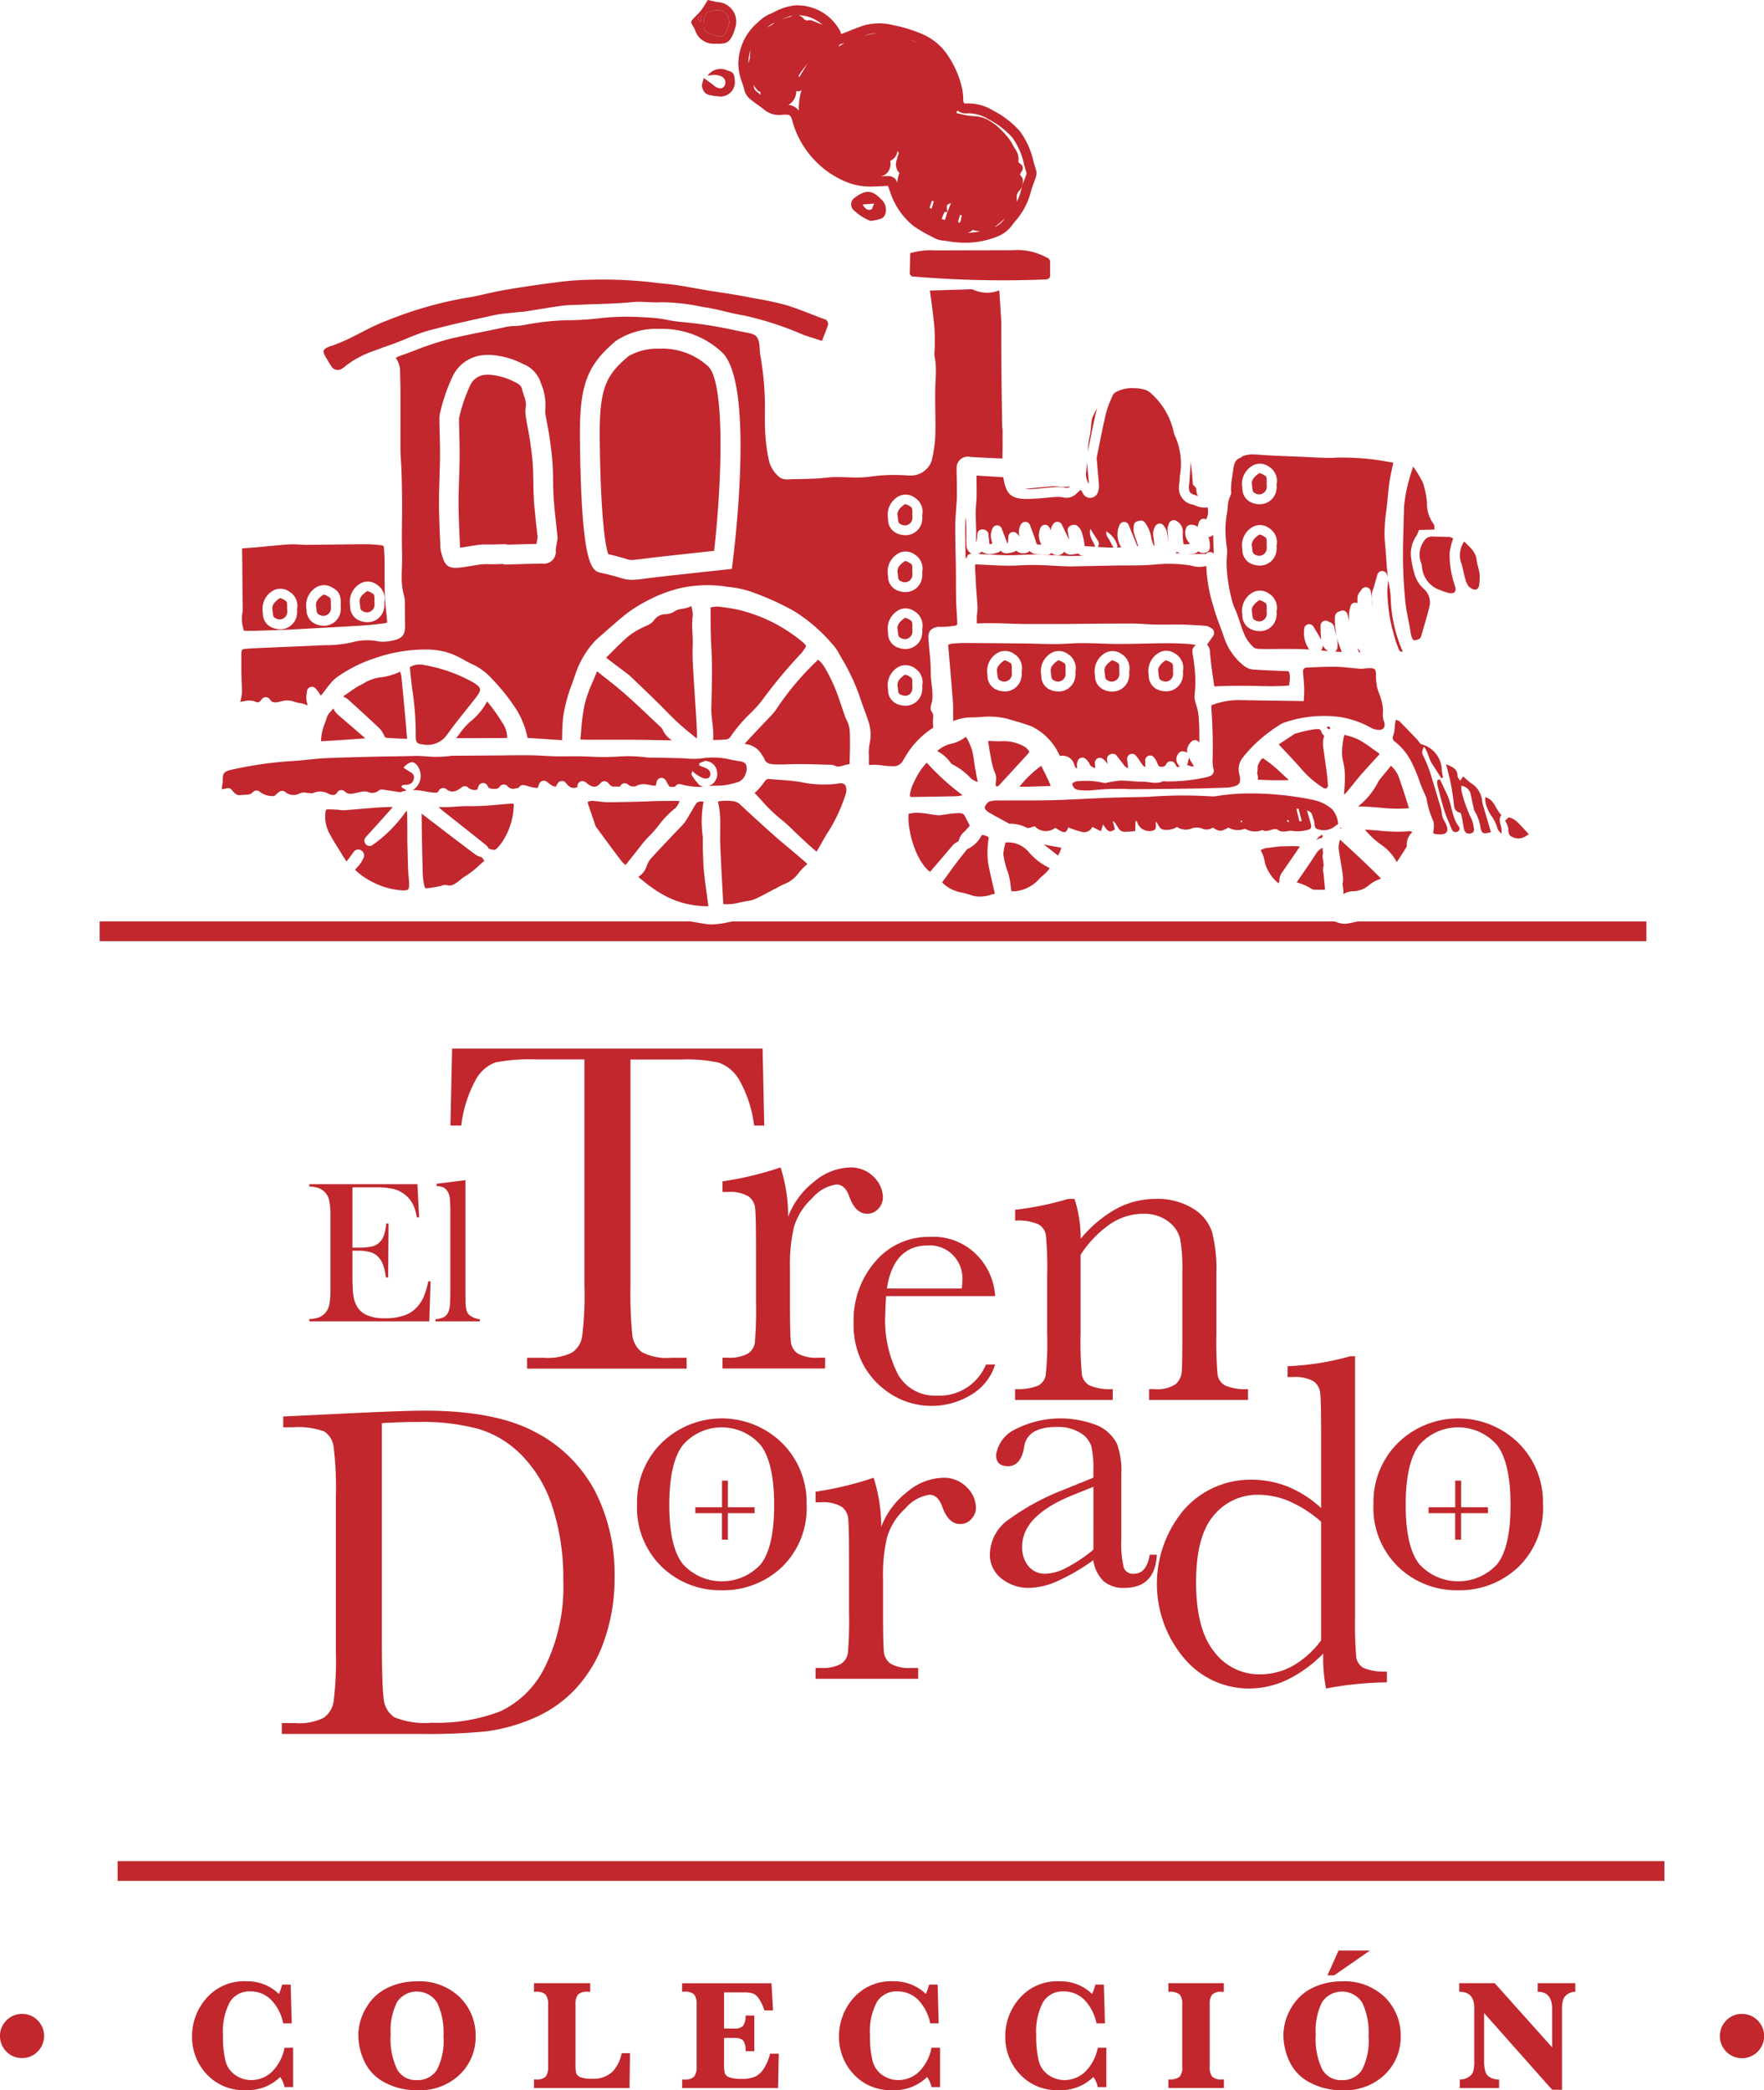 <svg id="Grupo_72" data-name="Grupo 72" xmlns="http://www.w3.org/2000/svg" xmlns:xlink="http://www.w3.org/1999/xlink" width="139.111" height="164.836" viewBox="0 0 139.111 164.836">
  <defs>
    <clipPath id="clip-path">
      <rect id="Rectángulo_58" data-name="Rectángulo 58" width="139.111" height="164.836" fill="none"/>
    </clipPath>
  </defs>
  <rect id="Rectángulo_57" data-name="Rectángulo 57" width="121.983" height="1.561" transform="translate(9.275 146.768)" fill="#c1272d"/>
  <g id="Grupo_71" data-name="Grupo 71">
    <g id="Grupo_70" data-name="Grupo 70" clip-path="url(#clip-path)">
      <path id="Trazado_106" data-name="Trazado 106" d="M1.744,163.719a1.68,1.68,0,0,1,1.225.509,1.737,1.737,0,0,1,0,2.46,1.669,1.669,0,0,1-1.228.512,1.677,1.677,0,0,1-1.235-.509,1.737,1.737,0,0,1,.006-2.463,1.688,1.688,0,0,1,1.229-.509" transform="translate(0 -4.901)" fill="#c1272d"/>
      <path id="Trazado_107" data-name="Trazado 107" d="M23.583,166.31v3.1h-.677a2.041,2.041,0,0,0-.347-.794,3.663,3.663,0,0,1-2.72,1.037,3.968,3.968,0,0,1-3.073-1.256,4.26,4.26,0,0,1-1.152-2.982,4.5,4.5,0,0,1,1.141-3.025,3.939,3.939,0,0,1,3.152-1.323,3.577,3.577,0,0,1,2.556,1,5.119,5.119,0,0,0,.256-.739h.67l.084,3.056H22.8a3.688,3.688,0,0,0-.979-1.882,2.281,2.281,0,0,0-1.612-.637,1.8,1.8,0,0,0-1.616.842,4.963,4.963,0,0,0-.542,2.628,8.03,8.03,0,0,0,.195,1.992,1.917,1.917,0,0,0,.77,1.131,2.184,2.184,0,0,0,1.26.4,2.357,2.357,0,0,0,1.61-.628,3.616,3.616,0,0,0,1.018-1.915Z" transform="translate(-0.467 -4.822)" fill="#c1272d"/>
      <path id="Trazado_108" data-name="Trazado 108" d="M29.13,165.329a4.257,4.257,0,0,1,.622-2.177,3.863,3.863,0,0,1,1.686-1.571,5.23,5.23,0,0,1,2.278-.509,4.585,4.585,0,0,1,3.424,1.26,4.229,4.229,0,0,1,1.242,3.088,4.1,4.1,0,0,1-1.239,2.989,4.522,4.522,0,0,1-3.365,1.249,5.245,5.245,0,0,1-2.576-.616,3.572,3.572,0,0,1-1.595-1.655,4.9,4.9,0,0,1-.476-2.058m2.549-.067a5.544,5.544,0,0,0,.512,2.753,1.67,1.67,0,0,0,1.524.845,1.812,1.812,0,0,0,1.592-.771,4.983,4.983,0,0,0,.536-2.7,5.41,5.41,0,0,0-.5-2.641,1.894,1.894,0,0,0-3.149-.061,4.985,4.985,0,0,0-.512,2.579" transform="translate(-0.872 -4.822)" fill="#c1272d"/>
      <path id="Trazado_109" data-name="Trazado 109" d="M50.983,166.742l-.037,2.75H43.41v-.677h.121a1.042,1.042,0,0,0,.808-.228,1.269,1.269,0,0,0,.186-.784v-4.891a1.216,1.216,0,0,0-.195-.79,1.067,1.067,0,0,0-.8-.222H43.41v-.677h4.433v.677h-.165a1.036,1.036,0,0,0-.808.229,1.259,1.259,0,0,0-.186.783v4.72a2.535,2.535,0,0,0,.061.7.576.576,0,0,0,.32.3,2.294,2.294,0,0,0,.906.124,2.185,2.185,0,0,0,1.622-.545,2.9,2.9,0,0,0,.731-1.467Z" transform="translate(-1.3 -4.827)" fill="#c1272d"/>
      <path id="Trazado_110" data-name="Trazado 110" d="M58.761,165.541v2.043a2.679,2.679,0,0,0,.067.765.586.586,0,0,0,.36.3,2.521,2.521,0,0,0,.89.118,2.681,2.681,0,0,0,1.193-.2,1.826,1.826,0,0,0,.683-.707,3.783,3.783,0,0,0,.436-1.08h.683l-.054,2.713H55.456v-.676h.152a1.029,1.029,0,0,0,.8-.229,1.266,1.266,0,0,0,.187-.784v-4.9a1.221,1.221,0,0,0-.193-.79,1.053,1.053,0,0,0-.8-.222h-.152v-.665H62.5l.122,2.141h-.683a3.654,3.654,0,0,0-.408-.893,1.1,1.1,0,0,0-.454-.426,2.193,2.193,0,0,0-.771-.1H58.761V164.8h.768a.957.957,0,0,0,.729-.207,1.414,1.414,0,0,0,.2-.818h.689v2.805h-.689q.006-.079.006-.116a1.378,1.378,0,0,0-.149-.64c-.1-.19-.355-.286-.764-.286Z" transform="translate(-1.66 -4.827)" fill="#c1272d"/>
      <path id="Trazado_111" data-name="Trazado 111" d="M76.177,166.31v3.1H75.5a2.056,2.056,0,0,0-.347-.794,3.663,3.663,0,0,1-2.72,1.037,3.968,3.968,0,0,1-3.073-1.256,4.26,4.26,0,0,1-1.152-2.982,4.5,4.5,0,0,1,1.14-3.025,3.943,3.943,0,0,1,3.153-1.323,3.579,3.579,0,0,1,2.556,1,5.238,5.238,0,0,0,.256-.739h.67l.084,3.056H75.4a3.7,3.7,0,0,0-.979-1.882,2.281,2.281,0,0,0-1.612-.637,1.8,1.8,0,0,0-1.617.842,4.972,4.972,0,0,0-.542,2.628,8.023,8.023,0,0,0,.2,1.992,1.913,1.913,0,0,0,.77,1.131,2.182,2.182,0,0,0,1.26.4,2.354,2.354,0,0,0,1.609-.628A3.617,3.617,0,0,0,75.5,166.31Z" transform="translate(-2.042 -4.822)" fill="#c1272d"/>
      <path id="Trazado_112" data-name="Trazado 112" d="M89.694,166.31v3.1h-.677a2.041,2.041,0,0,0-.347-.794,3.663,3.663,0,0,1-2.72,1.037,3.968,3.968,0,0,1-3.073-1.256,4.26,4.26,0,0,1-1.152-2.982,4.5,4.5,0,0,1,1.141-3.025,3.939,3.939,0,0,1,3.152-1.323,3.577,3.577,0,0,1,2.556,1,5.118,5.118,0,0,0,.256-.739h.67l.084,3.056h-.67a3.688,3.688,0,0,0-.979-1.882,2.281,2.281,0,0,0-1.612-.637,1.8,1.8,0,0,0-1.616.842,4.963,4.963,0,0,0-.542,2.628,8.03,8.03,0,0,0,.195,1.992,1.917,1.917,0,0,0,.77,1.131,2.184,2.184,0,0,0,1.26.4A2.354,2.354,0,0,0,88,168.225a3.61,3.61,0,0,0,1.019-1.915Z" transform="translate(-2.447 -4.822)" fill="#c1272d"/>
      <path id="Trazado_113" data-name="Trazado 113" d="M94.984,161.9v-.677h4.372v.677h-.128a1.03,1.03,0,0,0-.8.229,1.261,1.261,0,0,0-.185.784V167.8a1.228,1.228,0,0,0,.192.791,1.049,1.049,0,0,0,.8.222h.128v.677H94.984v-.677a1.347,1.347,0,0,0,.875-.2,1.115,1.115,0,0,0,.216-.812v-4.889a1.17,1.17,0,0,0-.2-.8,1.294,1.294,0,0,0-.888-.21" transform="translate(-2.844 -4.827)" fill="#c1272d"/>
      <path id="Trazado_114" data-name="Trazado 114" d="M104.335,165.254a4.24,4.24,0,0,1,.623-2.177,3.853,3.853,0,0,1,1.686-1.571,5.2,5.2,0,0,1,2.278-.509,4.591,4.591,0,0,1,3.423,1.259,4.236,4.236,0,0,1,1.241,3.089,4.1,4.1,0,0,1-1.238,2.989,4.525,4.525,0,0,1-3.366,1.249,5.247,5.247,0,0,1-2.576-.616,3.567,3.567,0,0,1-1.595-1.655,4.93,4.93,0,0,1-.475-2.058m2.548-.066a5.54,5.54,0,0,0,.513,2.752,1.669,1.669,0,0,0,1.525.845,1.812,1.812,0,0,0,1.591-.772,4.977,4.977,0,0,0,.536-2.7,5.436,5.436,0,0,0-.5-2.641,1.9,1.9,0,0,0-3.15-.061,4.985,4.985,0,0,0-.513,2.58m.922-4.666.878-1.958h2.476l-2.823,1.958Z" transform="translate(-3.124 -4.747)" fill="#c1272d"/>
      <path id="Trazado_115" data-name="Trazado 115" d="M120.588,163.577v3.8q0,.915.333,1.177a1.326,1.326,0,0,0,.851.263v.677h-3.1v-.677a1.225,1.225,0,0,0,.689-.192.849.849,0,0,0,.372-.444,2.846,2.846,0,0,0,.08-.8v-4.221q0-1.262-1.183-1.261v-.678h2.794l4.531,5.062v-3.03q0-1.355-1.141-1.353v-.678h2.969v.678a1.075,1.075,0,0,0-.582.17.863.863,0,0,0-.369.437,2.346,2.346,0,0,0-.1.771v6.348h-.78Z" transform="translate(-3.551 -4.827)" fill="#c1272d"/>
      <path id="Trazado_116" data-name="Trazado 116" d="M141.558,163.719a1.747,1.747,0,1,1-1.229.509,1.675,1.675,0,0,1,1.229-.509" transform="translate(-4.186 -4.901)" fill="#c1272d"/>
      <path id="Trazado_117" data-name="Trazado 117" d="M33.67,96.267l.135,2.616-.182.008a3.4,3.4,0,0,0-.34-1.1,2.368,2.368,0,0,0-.691-.769,2.3,2.3,0,0,0-.88-.392,6.317,6.317,0,0,0-1.347-.115H28.548v4.757h.476a4.628,4.628,0,0,0,1.086-.1,1.221,1.221,0,0,0,.595-.34,1.443,1.443,0,0,0,.33-.544,4.769,4.769,0,0,0,.178-.923l.181.008-.031,4.249h-.182a4.3,4.3,0,0,0-.211-.983,1.849,1.849,0,0,0-.384-.634,1.392,1.392,0,0,0-.618-.372,3.3,3.3,0,0,0-.968-.119h-.452v1.816q0,1.085.056,1.581a2.577,2.577,0,0,0,.214.828,1.7,1.7,0,0,0,.82.836,3.371,3.371,0,0,0,1.455.266,4.563,4.563,0,0,0,1.594-.242,2.387,2.387,0,0,0,1.047-.75,2.927,2.927,0,0,0,.464-.776,6.993,6.993,0,0,0,.329-1.15l.182.007-.1,3.156H25.147v-.181a2.58,2.58,0,0,0,.733-.127,1.324,1.324,0,0,0,.5-.333,1.342,1.342,0,0,0,.337-.646,5.744,5.744,0,0,0,.092-1.2V98.756a5.727,5.727,0,0,0-.092-1.2,1.333,1.333,0,0,0-.337-.646,1.275,1.275,0,0,0-.5-.334,2.612,2.612,0,0,0-.741-.126v-.182Z" transform="translate(-0.753 -2.882)" fill="#c1272d"/>
      <path id="Trazado_118" data-name="Trazado 118" d="M35.482,96.225l2.284-.285v8.841l.008.6a3.475,3.475,0,0,0,.064.788.813.813,0,0,0,.245.416,1.629,1.629,0,0,0,.817.325v.166H35.4v-.166a2.066,2.066,0,0,0,.682-.178.806.806,0,0,0,.333-.392,1.722,1.722,0,0,0,.123-.55c.023-.245.036-.6.036-1.065V98.514a11.184,11.184,0,0,0-.04-1.141,1.237,1.237,0,0,0-.175-.537.806.806,0,0,0-.325-.317,1.483,1.483,0,0,0-.547-.118Z" transform="translate(-1.06 -2.872)" fill="#c1272d"/>
      <path id="Trazado_119" data-name="Trazado 119" d="M37.475,91.315h-.857l.131-6.067H61.235l.131,6.067h-.8a9.683,9.683,0,0,0-1.172-3.6,3.091,3.091,0,0,0-1.6-1.358,11.668,11.668,0,0,0-2.921-.251H50.816v17.807a33.252,33.252,0,0,0,.14,3.888,1.971,1.971,0,0,0,.753,1.377,4.2,4.2,0,0,0,2.308.448h1.228v.856H42.665v-.856h1.3a4.366,4.366,0,0,0,2.242-.409,1.9,1.9,0,0,0,.8-1.276,26.915,26.915,0,0,0,.177-4.028V86.1h-3.74a14.724,14.724,0,0,0-3.274.233,2.935,2.935,0,0,0-1.572,1.4,9.937,9.937,0,0,0-1.126,3.574" transform="translate(-1.096 -2.552)" fill="#c1272d"/>
      <path id="Trazado_120" data-name="Trazado 120" d="M63.908,98.8a6.332,6.332,0,0,1,2.057-2.772,4.538,4.538,0,0,1,2.78-1.117,2.521,2.521,0,0,1,1.937.762,2.312,2.312,0,0,1,.705,1.563,1.322,1.322,0,0,1-.363.931,1.156,1.156,0,0,1-.884.39q-.931,0-1.413-1.377-.336-.931-1.006-.93a3.075,3.075,0,0,0-1.916,1.088,5.029,5.029,0,0,0-1.432,2.26,12.829,12.829,0,0,0-.317,3.22v2.716q0,2.439.065,3.071a1.3,1.3,0,0,0,.531.967,2.967,2.967,0,0,0,1.656.336h.521v.856H58.736v-.856h.39a3.055,3.055,0,0,0,1.59-.308,1.233,1.233,0,0,0,.569-.866,30.247,30.247,0,0,0,.092-3.2v-4.3q0-2.458-.065-3.08a1.316,1.316,0,0,0-.531-.967,2.906,2.906,0,0,0-1.656-.344h-.39v-.837a26.106,26.106,0,0,0,4.577-1.1,12.412,12.412,0,0,1,.6,3.889" transform="translate(-1.758 -2.842)" fill="#c1272d"/>
      <path id="Trazado_121" data-name="Trazado 121" d="M80.555,105.223h-8.6c-.039.592-.06,1.034-.06,1.324a9.415,9.415,0,0,0,1.017,4.888,3.347,3.347,0,0,0,3.037,1.634,3.97,3.97,0,0,0,3.883-2.455h.725a4.221,4.221,0,0,1-1.913,2.4,5.982,5.982,0,0,1-6.076.074,6.318,6.318,0,0,1-2.284-2.235,6.581,6.581,0,0,1-.889-3.51,7.05,7.05,0,0,1,1.718-4.857,5.5,5.5,0,0,1,4.292-1.935,4.793,4.793,0,0,1,3.752,1.474,5.06,5.06,0,0,1,1.4,3.2m-2.637-.6a4.842,4.842,0,0,0,.046-.617,2.585,2.585,0,0,0-2.68-2.786q-2.744,0-3.268,3.4Z" transform="translate(-2.077 -3.01)" fill="#c1272d"/>
      <path id="Trazado_122" data-name="Trazado 122" d="M86.711,97.466h.5a10.129,10.129,0,0,1,.483,3.144,9.758,9.758,0,0,1,2.809-2.363,6.46,6.46,0,0,1,3.071-.781,5.349,5.349,0,0,1,2.986.762,3.425,3.425,0,0,1,1.5,1.87,11.818,11.818,0,0,1,.336,3.229v4.762a30.46,30.46,0,0,0,.093,3.219,1.163,1.163,0,0,0,.586.864,3.928,3.928,0,0,0,1.814.29v.856h-7.8v-.856h.352a2.692,2.692,0,0,0,1.75-.391,1.452,1.452,0,0,0,.465-.912q.057-.519.056-3.07v-4.911a13.021,13.021,0,0,0-.178-2.576,2.421,2.421,0,0,0-.948-1.37,3.13,3.13,0,0,0-1.963-.595,4.668,4.668,0,0,0-2.6.81,8.59,8.59,0,0,0-2.335,2.428v6.214a28,28,0,0,0,.1,3.219,1.193,1.193,0,0,0,.6.864,3.986,3.986,0,0,0,1.833.29v.856h-7.7v-.856a4.27,4.27,0,0,0,1.787-.261,1.149,1.149,0,0,0,.624-.791,24.416,24.416,0,0,0,.119-3.321v-4.54a27.527,27.527,0,0,0-.1-3.228,1.185,1.185,0,0,0-.595-.855,3.957,3.957,0,0,0-1.832-.29v-.856a23.943,23.943,0,0,0,4.187-.856" transform="translate(-2.471 -2.918)" fill="#c1272d"/>
      <path id="Trazado_123" data-name="Trazado 123" d="M23.021,115.139l4.15-.2q5.19-.26,7-.261,5.618,0,8.765,1.712a11.105,11.105,0,0,1,4.679,4.643,14.351,14.351,0,0,1,1.536,6.763,14.729,14.729,0,0,1-.837,5.071,10.678,10.678,0,0,1-2.3,3.814,9.839,9.839,0,0,1-3.387,2.307,13.675,13.675,0,0,1-3.655.987,46.368,46.368,0,0,1-4.875.2H22.91v-.857h1.042a4.378,4.378,0,0,0,2.242-.408,1.9,1.9,0,0,0,.8-1.275,27.054,27.054,0,0,0,.178-4.03V121.428a25.882,25.882,0,0,0-.178-3.9,1.678,1.678,0,0,0-.743-1.21,5.969,5.969,0,0,0-2.484-.326h-.745Zm7.778.522v16.856q0,3.743.139,4.82a1.968,1.968,0,0,0,.838,1.516,6.388,6.388,0,0,0,2.948.437,13.928,13.928,0,0,0,5.416-.9,7.462,7.462,0,0,0,3.545-3.554,14.226,14.226,0,0,0,1.423-6.761,18.21,18.21,0,0,0-.827-5.713,10.341,10.341,0,0,0-2.374-4.085,8.046,8.046,0,0,0-3.422-2.14,17.037,17.037,0,0,0-4.819-.567q-1.414,0-2.866.094" transform="translate(-0.686 -3.433)" fill="#c1272d"/>
      <path id="Trazado_124" data-name="Trazado 124" d="M51.792,122.061a6.546,6.546,0,0,1,1.928-4.815,6.794,6.794,0,0,1,9.51.008,6.554,6.554,0,0,1,1.929,4.808,6.456,6.456,0,0,1-1.96,4.984,6.719,6.719,0,0,1-4.732,1.815,6.626,6.626,0,0,1-4.724-1.846,6.489,6.489,0,0,1-1.952-4.953m2.542.077q0,3.339,1.087,4.678a4.158,4.158,0,0,0,6.116,0q1.065-1.339,1.066-4.678,0-3.307-1.058-4.715a4.064,4.064,0,0,0-6.147-.009q-1.064,1.4-1.064,4.724" transform="translate(-1.551 -3.452)" fill="#c1272d"/>
      <path id="Trazado_125" data-name="Trazado 125" d="M71.47,124.026a6.33,6.33,0,0,1,2.056-2.773,4.547,4.547,0,0,1,2.781-1.116,2.516,2.516,0,0,1,1.936.762,2.308,2.308,0,0,1,.706,1.563,1.315,1.315,0,0,1-.364.929,1.152,1.152,0,0,1-.883.391q-.931,0-1.413-1.376c-.223-.62-.56-.931-1-.931a3.077,3.077,0,0,0-1.917,1.089,5.021,5.021,0,0,0-1.432,2.259,12.888,12.888,0,0,0-.317,3.221v2.716q0,2.439.065,3.07a1.293,1.293,0,0,0,.53.968,2.979,2.979,0,0,0,1.657.335h.522v.857H66.3v-.857h.391a3.071,3.071,0,0,0,1.591-.307,1.236,1.236,0,0,0,.567-.866,29.84,29.84,0,0,0,.093-3.2v-4.3c0-1.638-.023-2.663-.066-3.079a1.312,1.312,0,0,0-.53-.968,2.906,2.906,0,0,0-1.656-.344H66.3v-.836a26.046,26.046,0,0,0,4.577-1.1,12.433,12.433,0,0,1,.6,3.889" transform="translate(-1.985 -3.597)" fill="#c1272d"/>
      <path id="Trazado_126" data-name="Trazado 126" d="M93.073,126.057h.568q-.14,2.619-2.574,2.618a2.351,2.351,0,0,1-1.645-.551,2.77,2.77,0,0,1-.79-1.637,16.154,16.154,0,0,1-2.795,1.637,5.753,5.753,0,0,1-2.258.551,3.391,3.391,0,0,1-2.188-.735A2.364,2.364,0,0,1,80.473,126a3.417,3.417,0,0,1,1.539-2.756,18.93,18.93,0,0,1,4.249-2.3l2.373-.964v-.613a7.522,7.522,0,0,0-.167-1.883,1.93,1.93,0,0,0-.874-1.042,3.352,3.352,0,0,0-1.853-.459q-2.3,0-2.557,1.531-.244,1.563-1.286,1.563-.934,0-.935-.889a2.67,2.67,0,0,1,1.243-1.875,7.845,7.845,0,0,1,6.874-.392,3.184,3.184,0,0,1,1.417,1.395,6.238,6.238,0,0,1,.343,2.388v5.07a8.5,8.5,0,0,0,.184,2.281.76.76,0,0,0,.8.505q1.008,0,1.254-1.5m-4.44-5.361-1.669.674q-3.953,1.609-3.951,4.043a2.306,2.306,0,0,0,.505,1.554,1.655,1.655,0,0,0,1.318.59,3.838,3.838,0,0,0,1.668-.475,12.153,12.153,0,0,0,2.128-1.424Z" transform="translate(-2.409 -3.452)" fill="#c1272d"/>
      <path id="Trazado_127" data-name="Trazado 127" d="M107,122.223V116.27q0-2.44-.066-3.071a1.3,1.3,0,0,0-.531-.968,2.975,2.975,0,0,0-1.655-.334h-.391v-.858a20.931,20.931,0,0,0,4.93-.781h.392v20.487a31.486,31.486,0,0,0,.092,3.237,1.143,1.143,0,0,0,.587.857,4.129,4.129,0,0,0,1.832.278v.856a27.016,27.016,0,0,0-4.8.484,12.248,12.248,0,0,1-.222-2.754,10.239,10.239,0,0,1-2.838,2.065,7.022,7.022,0,0,1-3.025.689,6.656,6.656,0,0,1-5.106-2.382,9.078,9.078,0,0,1,.047-11.785,6.984,6.984,0,0,1,5.229-2.3,7.736,7.736,0,0,1,2.921.557A8.813,8.813,0,0,1,107,122.223m0,1.08a9.655,9.655,0,0,0-2.466-1.592,6.286,6.286,0,0,0-2.484-.53A4.457,4.457,0,0,0,98.54,122.8q-1.4,1.621-1.4,5.284,0,3.724,1.442,5.491a4.427,4.427,0,0,0,3.563,1.766,5.327,5.327,0,0,0,2.624-.67A7.308,7.308,0,0,0,107,132.662Z" transform="translate(-2.816 -3.301)" fill="#c1272d"/>
      <path id="Trazado_128" data-name="Trazado 128" d="M111.656,122.06a6.552,6.552,0,0,1,1.928-4.814,6.794,6.794,0,0,1,9.51.007,6.552,6.552,0,0,1,1.929,4.808,6.457,6.457,0,0,1-1.96,4.984,6.712,6.712,0,0,1-4.732,1.816,6.63,6.63,0,0,1-4.724-1.847,6.494,6.494,0,0,1-1.951-4.953m2.542.077q0,3.338,1.087,4.678a4.159,4.159,0,0,0,6.117,0q1.064-1.339,1.063-4.678,0-3.307-1.056-4.716a4.065,4.065,0,0,0-6.147-.008q-1.065,1.4-1.064,4.724" transform="translate(-3.343 -3.452)" fill="#c1272d"/>
      <path id="Trazado_129" data-name="Trazado 129" d="M56.53,122.468h2.1v-2.1h.467v2.1H61.2v.466H59.093v2.088h-.467v-2.088h-2.1Z" transform="translate(-1.692 -3.603)" fill="#c1272d"/>
      <path id="Trazado_130" data-name="Trazado 130" d="M116.137,122.468h2.1v-2.1h.467v2.1h2.113v.466H118.7v2.088h-.467v-2.088h-2.1Z" transform="translate(-3.477 -3.603)" fill="#c1272d"/>
      <path id="Trazado_131" data-name="Trazado 131" d="M77.9,19.153a8.251,8.251,0,0,1-1.462-.136c-.069-.013-.141-.02-.212-.028a1.808,1.808,0,0,1-.68-.172l-.325-.17a10.468,10.468,0,0,1-1.407-.831,5.739,5.739,0,0,1-1.861-2.8l-.046-.122c-.029-.08-.061-.166-.085-.219-.12,0-.2,0-.306.01-.31.02-.625.036-.938.036a4.981,4.981,0,0,1-2.094-.381,7.313,7.313,0,0,1-4.132-4.55c-.022-.071-.042-.143-.061-.213s-.044-.162-.074-.24c-.081-.222-.192-.271-.335-.276a2.272,2.272,0,0,0-.422.007,1.815,1.815,0,0,1-1.432-.437c-.136-.108-.277-.209-.418-.309-.177-.126-.353-.252-.521-.39a1.409,1.409,0,0,1-.563-.718,6.338,6.338,0,0,0-.2-.677,4.483,4.483,0,0,1-.3-1.348,4.339,4.339,0,0,1,1.583-3.449,2.962,2.962,0,0,1,.8-.576c.147-.064.3-.134.445-.2A4.36,4.36,0,0,1,64.486.437,3.843,3.843,0,0,1,68.034,2.43a.531.531,0,0,1,.08.258,1.724,1.724,0,0,0,.2-.058c.2-.075.405-.155.608-.237.334-.133.667-.267,1.01-.375A4.427,4.427,0,0,1,72.253,2a11.165,11.165,0,0,1,2.409.759A4.7,4.7,0,0,1,76.2,3.922,7.467,7.467,0,0,1,77.57,6.605,4.154,4.154,0,0,1,77.757,7.8c.012.375.059.375.235.375.115,0,.172-.007.227-.007a3.761,3.761,0,0,1,1.912.571,7.15,7.15,0,0,1,2.094,1.621A6.256,6.256,0,0,1,83.3,12.753c.064.221.127.443.2.663a1,1,0,0,1-.026.6c-.051.161-.111.323-.171.485a5.557,5.557,0,0,0-.24.749,5.726,5.726,0,0,1-1.264,2.279l-.26.336a2.471,2.471,0,0,1-.965.749,6.7,6.7,0,0,1-2.666.539m.6-1.011a.776.776,0,0,1-.453.229,6.175,6.175,0,0,0,1.053-.114,2.642,2.642,0,0,1-.543-.094.39.39,0,0,1-.056-.02m2.532-.907a7.346,7.346,0,0,1-.826.684l.052-.022a1.719,1.719,0,0,0,.652-.5Zm-4.462.369h.016a10.54,10.54,0,0,0,1.165.015.627.627,0,0,0,.2-.026A1.184,1.184,0,0,0,78,17.388c.016-.08.024-.16.034-.241a2.915,2.915,0,0,1,.061-.379.806.806,0,0,1,.2-.34.5.5,0,0,1,.451-.194l.139.039a.392.392,0,0,1,.277.415l-.079.785a.872.872,0,0,0,.645-.167,5.647,5.647,0,0,0,1.39-1.359A.471.471,0,0,0,81.2,15.7a1.447,1.447,0,0,1,.462-1.235c0-.009.012-.064.017-.112a.843.843,0,0,1-.113-.994.944.944,0,0,1-.218-.849,1.408,1.408,0,0,0-.188-.379c-.053-.087-.1-.174-.148-.257a3.275,3.275,0,0,0-.345-.548,7.741,7.741,0,0,0-.673-.711,2.975,2.975,0,0,0-.481-.348,1.594,1.594,0,0,0-.878-.308,6.123,6.123,0,0,1-1.335-.21l-.306-.071a.773.773,0,0,1-.577-.455.748.748,0,0,1,.1-.705c.214-.309.147-.578-.044-1.077A8.858,8.858,0,0,0,75.329,5.2a2.684,2.684,0,0,0-1.377-1.068,8.13,8.13,0,0,1-.906-.352c-.125-.055-.251-.11-.377-.161a3.9,3.9,0,0,0-2.883.076,5.891,5.891,0,0,0-2.4,1.4A5.123,5.123,0,0,0,65.67,7.67a3.707,3.707,0,0,0,1.172,3.748,12.483,12.483,0,0,0,1.789,1.368,3.418,3.418,0,0,0,1.2.344c-.011-.117-.021-.228-.035-.339a.761.761,0,0,1,.151-.607.738.738,0,0,1,.723-.2.39.39,0,0,1,.333.437l-.031.233c-.02.146-.039.287-.055.429a.843.843,0,0,0-.007.085h.053c.1,0,.2-.016.246-.081a.622.622,0,0,0-.055-.519.394.394,0,0,1,.024-.354.389.389,0,0,1,.3-.187c.282-.025.308-.107.328-.248a.74.74,0,0,1,.8-.621l.112,0a.952.952,0,0,1,.739.976,1.191,1.191,0,0,1-.088.347.851.851,0,0,0-.039.115l-.037.163c-.071.284-.061.327.013.4a.784.784,0,0,1,.1.932.678.678,0,0,0-.042.355,3.611,3.611,0,0,0,2.918,2.9.39.39,0,0,1,.266.195h0v0h0v0h0v0h0v0h.006v0h0Zm.62-8.685.286.07a5.411,5.411,0,0,0,1.163.188,2.381,2.381,0,0,1,1.281.425,3.734,3.734,0,0,1,.6.443,8.294,8.294,0,0,1,.742.785,3.976,3.976,0,0,1,.436.684c.036.071.08.141.122.212a1.361,1.361,0,0,1,.291.917c-.025.146-.023.175.167.307a.39.39,0,0,1,.113.522,1.186,1.186,0,0,0-.162.32.28.28,0,0,0,.065.081.563.563,0,0,1,.164.429,1.1,1.1,0,0,1-.259.725.668.668,0,0,0-.226.613,1.012,1.012,0,0,1-.027.315,3.159,3.159,0,0,0,.344-.872,6.451,6.451,0,0,1,.27-.851c.056-.15.112-.3.16-.453a.385.385,0,0,0,.023-.134c-.07-.216-.136-.447-.2-.677a5.583,5.583,0,0,0-.924-2.111,6.454,6.454,0,0,0-1.876-1.438,3.025,3.025,0,0,0-1.528-.47l-.227.006a.978.978,0,0,1-.691-.232,1.606,1.606,0,0,1-.11.2m-5.4,4.975a.734.734,0,0,1,.781.556,1.477,1.477,0,0,1,.1-.644,1.018,1.018,0,0,0,.052-.151.99.99,0,0,1-.2-1.076l.031-.134a1.8,1.8,0,0,1,.073-.233.7.7,0,0,0,.041-.126.294.294,0,0,0-.1-.16A.973.973,0,0,1,72,12.7a1.127,1.127,0,0,1-.139.819.947.947,0,0,1-.606.406l.215-.013c.133-.009.239-.015.324-.015M63.973,8.287a1.073,1.073,0,0,1,.816.462,5.484,5.484,0,0,1,.116-1.236,3.806,3.806,0,0,1,.1-.4.39.39,0,0,1-.342.094.461.461,0,0,1-.071-.022l0,.028a1.254,1.254,0,0,1-.622,1.076m-1.364-1.1a3.488,3.488,0,0,0,.386.29c.437.271.785.181.822-.321a3.378,3.378,0,0,1,.133-.664c.023-.085.047-.171.066-.256a.39.39,0,0,1,.374-.3l.151,0a.39.39,0,0,1,.3.146c.082-.127.161-.261.242-.4.063-.107.126-.213.191-.318a4.871,4.871,0,0,1,1.483-1.654,1.59,1.59,0,0,0,.533-.478l-.614-.356c-.1-.062-.2-.125-.31-.177-.152-.072-.31-.134-.5-.211L65.64,2.4a1.172,1.172,0,0,1-1.064-.41c.029-.014,0-.006-.06.028a1.158,1.158,0,0,1-.353.119,1.116,1.116,0,0,0-.115.029l-.1.032a4.791,4.791,0,0,0-.535.206,1.016,1.016,0,0,0-.169.114,2.094,2.094,0,0,1-.286.186,1.951,1.951,0,0,0-1.242,1.76,1.889,1.889,0,0,1-.114.606A1.108,1.108,0,0,0,61.8,6.2a1.092,1.092,0,0,1,.8-.822.385.385,0,0,1,.3.053.4.4,0,0,1,.171.251,1.677,1.677,0,0,1-.319,1.247c-.052.087-.1.173-.144.256M61.2,6.7c.034.114.065.23.091.346a1.392,1.392,0,0,0,.264.256c.086.071.168.134.246.193a.387.387,0,0,1-.04-.239.382.382,0,0,1-.249-.145c-.1-.13-.211-.267-.312-.412M61,3.922A3.284,3.284,0,0,0,60.81,5a2.167,2.167,0,0,1,.068-.209,1.15,1.15,0,0,0,.063-.357A2.938,2.938,0,0,1,61,3.922m7.025-.411a1.431,1.431,0,0,1-.1.181q.236-.147.485-.275c-.1.028-.2.051-.317.079Zm5.544-.35c.186.08.368.153.551.211q-.266-.112-.551-.211m-2.63-.522a2.727,2.727,0,0,0-.777.123c-.084.026-.168.055-.251.084a6.8,6.8,0,0,1,1.028-.208M62.9,1.8l-.183.081a1.7,1.7,0,0,0-.422.3c.1-.062.2-.12.316-.177a1.118,1.118,0,0,0,.169-.113c.04-.029.08-.059.12-.087m2.758-.2a.442.442,0,0,1,.157.024l.338.136c.188.074.346.137.5.206a2.843,2.843,0,0,0-1.892-.754.8.8,0,0,1,.4.255.414.414,0,0,0,.308.161.611.611,0,0,1,.191-.028m-1.31-.367a3.521,3.521,0,0,0-.877.3c.076-.027.151-.053.228-.079l.091-.031A1.588,1.588,0,0,1,64,1.37a.805.805,0,0,0,.128-.034,1.171,1.171,0,0,1,.222-.1" transform="translate(-1.797 -0.013)" fill="#c1272d"/>
      <path id="Trazado_132" data-name="Trazado 132" d="M57.506,0c.224.049.494.115.767.166a1.544,1.544,0,0,1,1.374,2.075,3.33,3.33,0,0,1-.136.406c-.282.674-.52.822-1.26.8-.123,0-.245.007-.368,0a1.517,1.517,0,0,1-1.348-.97,1.872,1.872,0,0,0-.149-.333c-.263-.418-.267-.418.046-.752.179-.192.379-.37.539-.576.178-.23.32-.488.535-.822M59.2,1.758c-.068-.7-.495-1.064-1.157-.929-.229.046-.576.083-.647.231a1.8,1.8,0,0,0-.228,1.1c.115.453.631.554,1.059.675a.531.531,0,0,0,.715-.283,7.093,7.093,0,0,0,.258-.794m-2.262-.032c.034-.2.054-.315.076-.44-.083,0-.13-.023-.157-.006-.179.112-.188.237.081.446" transform="translate(-1.682)" fill="#c1272d" fill-rule="evenodd"/>
      <path id="Trazado_133" data-name="Trazado 133" d="M70.711,17.885a3.966,3.966,0,0,1-1.274-.809.62.62,0,0,1,.035-1.012c.667-.5,1.215-.692,1.855-.1.075.068.152.136.227.206a1.1,1.1,0,0,1,.331,1.178c-.13.417-.56.422-.912.511-.04.01-.081.008-.262.024m.294-1.361-.9.072c.184.333.381.488.662.4.093-.03.129-.237.243-.47" transform="translate(-2.072 -0.467)" fill="#c1272d" fill-rule="evenodd"/>
      <path id="Trazado_134" data-name="Trazado 134" d="M57.206,6.321c-.072.331-.182.535-.136.693.079.264.2.555.526.628a4.034,4.034,0,0,0,.726.121A1.138,1.138,0,0,0,59.638,6.4c-.031-.436-.121-.544-.561-.672a1.249,1.249,0,0,0-1.57.418,2.954,2.954,0,0,1,.566-.071,1.424,1.424,0,0,1,.58.143.533.533,0,0,1,.2.7c-.133.243-.374.288-.692.11a2.745,2.745,0,0,1-.288-.225c-.176-.131-.354-.256-.665-.482" transform="translate(-1.708 -0.169)" fill="#c1272d" fill-rule="evenodd"/>
      <path id="Trazado_135" data-name="Trazado 135" d="M63.325,7.467c.13-.113.313-.2.377-.343a4.551,4.551,0,0,0,.252-.873c.009-.043-.1-.16-.152-.157-.083,0-.214.057-.239.122-.146.371-.267.752-.395,1.131.052.04.1.08.156.12" transform="translate(-1.891 -0.182)" fill="#c1272d" fill-rule="evenodd"/>
      <path id="Trazado_136" data-name="Trazado 136" d="M86.582,54.543c.018-.494,0-.594-.133-.667l-.074-.042a1.017,1.017,0,0,0-.363-.157c-.6.4-.62.708-.589.91.011.067.018.138.025.209.032.313.056.394.219.465a.6.6,0,0,0,.923-.448.845.845,0,0,0,0-.184.616.616,0,0,1,0-.084" transform="translate(-2.557 -1.607)" fill="#c1272d" fill-rule="evenodd"/>
      <path id="Trazado_137" data-name="Trazado 137" d="M82.213,54.543c.018-.494,0-.594-.133-.667l-.073-.042a1.027,1.027,0,0,0-.364-.157c-.6.4-.62.708-.589.91.011.067.018.137.025.208.032.313.055.395.219.466a.6.6,0,0,0,.924-.448.845.845,0,0,0,0-.184.616.616,0,0,1,0-.084" transform="translate(-2.426 -1.607)" fill="#c1272d" fill-rule="evenodd"/>
      <path id="Trazado_138" data-name="Trazado 138" d="M90.952,54.543c.018-.494,0-.594-.133-.667l-.073-.041a1.015,1.015,0,0,0-.364-.158c-.6.4-.62.708-.589.91.011.067.018.137.025.208.032.313.055.395.219.466a.6.6,0,0,0,.924-.448.845.845,0,0,0,0-.184.615.615,0,0,1,0-.084" transform="translate(-2.688 -1.607)" fill="#c1272d" fill-rule="evenodd"/>
      <path id="Trazado_139" data-name="Trazado 139" d="M95.322,54.543c.018-.494,0-.594-.133-.667l-.074-.042a1.017,1.017,0,0,0-.363-.157c-.6.4-.62.708-.589.91.011.067.018.137.025.208.032.313.055.395.219.466a.6.6,0,0,0,.923-.448.845.845,0,0,0,0-.184.616.616,0,0,1,0-.084" transform="translate(-2.819 -1.607)" fill="#c1272d" fill-rule="evenodd"/>
      <path id="Trazado_140" data-name="Trazado 140" d="M33.316,54.234c.075.67.128,1.342.23,2a23.315,23.315,0,0,1,.238,3.478c0,.424.092.566.5.6a1.889,1.889,0,0,0,1.946-.721c.729-1.032,1.554-2,2.323-3,.457-.6.4-.753-.228-1.152A12.131,12.131,0,0,0,34.3,54.039a1.418,1.418,0,0,0-.98.195" transform="translate(-0.997 -1.617)" fill="#c1272d" fill-rule="evenodd"/>
      <path id="Trazado_141" data-name="Trazado 141" d="M107.838,59.145a1.5,1.5,0,0,0,.213.142c.011,0,.089-.082.08-.11a.205.205,0,0,0-.113-.119c-.034-.011-.087.04-.179.087" transform="translate(-3.228 -1.768)" fill="#c1272d" fill-rule="evenodd"/>
      <path id="Trazado_142" data-name="Trazado 142" d="M76.364,17.816q.15-.5.3-.991c.1-.235.189-.47.288-.711-.363.113-.372.135-.288.712-.076-.006-.21-.034-.219-.012-.134.323-.384.643-.08,1a4.013,4.013,0,0,1-3.225-3.207,1.061,1.061,0,0,1,.063-.577c.075-.188.142-.354-.014-.507-.3-.289-.148-.608-.084-.921a3.619,3.619,0,0,0,.119-.409.587.587,0,0,0-.389-.562c-.225-.022-.452.054-.484.283a.642.642,0,0,1-.68.581c.283.665.051,1.135-.519,1.144-.4.007-.512-.119-.466-.52.024-.219.057-.436.087-.669-.362-.05-.467.083-.433.373.032.256.05.515.082.856a5.588,5.588,0,0,1-1.833-.481,12.769,12.769,0,0,1-1.847-1.41,4.088,4.088,0,0,1-1.3-4.119A5.5,5.5,0,0,1,67.275,4.9a6.262,6.262,0,0,1,2.552-1.5,4.448,4.448,0,0,1,3.148-.065c.414.17.82.373,1.247.5a3.117,3.117,0,0,1,1.576,1.2A9.13,9.13,0,0,1,77,7.38a1.4,1.4,0,0,1,0,1.438.338.338,0,0,0,.235.56,7.774,7.774,0,0,0,1.56.27,1.985,1.985,0,0,1,1.08.366,3.481,3.481,0,0,1,.543.4,7.922,7.922,0,0,1,.707.748,3.509,3.509,0,0,1,.391.617c.149.289.421.616.375.881a.612.612,0,0,0,.329.7c-.185.308-.366.572-.027.887.084.08.019.47-.1.587a1.055,1.055,0,0,0-.343.923.842.842,0,0,1-.153.5A6.02,6.02,0,0,1,80.112,17.7a1.4,1.4,0,0,1-1.293.164c.019-.211.035-.39.053-.57s.038-.38.057-.57l-.125-.035a.87.87,0,0,0-.176.25c-.049.2-.051.4-.091.6-.087.426-.18.523-.606.543a10.892,10.892,0,0,1-1.167-.013c-.165-.009-.381,0-.4-.26m1.3-.775c-.053.192-.109.382-.162.574l.126.048c.152-.15.09-.388.182-.564l-.146-.058m-2.245-.486c.06-.19.12-.381.181-.571l-.151-.053q-.1.287-.191.575l.161.049" transform="translate(-1.956 -0.092)" fill="#c1272d" fill-rule="evenodd"/>
      <path id="Trazado_143" data-name="Trazado 143" d="M59.229,1.782c-.069-.7-.5-1.064-1.156-.929-.23.046-.578.083-.649.231a1.811,1.811,0,0,0-.227,1.1c.115.453.631.554,1.059.675a.531.531,0,0,0,.715-.283,7.3,7.3,0,0,0,.258-.794" transform="translate(-1.712 -0.025)" fill="#c1272d" fill-rule="evenodd"/>
      <path id="Trazado_144" data-name="Trazado 144" d="M56.954,1.765c.034-.2.054-.315.076-.44-.083,0-.13-.023-.157-.006-.179.112-.188.237.081.446" transform="translate(-1.699 -0.039)" fill="#c1272d" fill-rule="evenodd"/>
      <path id="Trazado_145" data-name="Trazado 145" d="M67.523,3.26S65.2,1.621,64.354,1.713,59.805,4.1,61.543,6.5s2.406,1.665,2.406,1.665a6.972,6.972,0,0,1,1.675-3.218,10.259,10.259,0,0,1,1.9-1.686" transform="translate(-1.829 -0.051)" fill="#c1272d" fill-rule="evenodd"/>
      <path id="Trazado_146" data-name="Trazado 146" d="M74.127,55.712c.018-.494,0-.594-.133-.666L73.92,55a1.012,1.012,0,0,0-.363-.156c-.6.395-.62.707-.589.909.011.067.018.137.025.209.032.313.056.394.219.465.461.2.852.022.923-.447a.852.852,0,0,0,0-.185.608.608,0,0,1,0-.084" transform="translate(-2.184 -1.642)" fill="#c1272d" fill-rule="evenodd"/>
      <path id="Trazado_147" data-name="Trazado 147" d="M53.513,28.349a4.54,4.54,0,0,0-2.482.584c-1.795,1.512-2.311,2.542-2.274,6.442.058,6.044.427,8.537.674,9.177.689.158,1.089.278,1.364.36a1.511,1.511,0,0,0,.47.1c.166,0,.461-.037.95-.1.438-.054,1.043-.129,1.909-.224l3.652-.4c.618-5.437.87-13.187-.45-14.532a5.369,5.369,0,0,0-3.813-1.413" transform="translate(-1.46 -0.849)" fill="#c1272d" fill-rule="evenodd"/>
      <path id="Trazado_148" data-name="Trazado 148" d="M74.127,46.47c.018-.495,0-.595-.133-.668l-.07-.039a1.013,1.013,0,0,0-.365-.159c-.6.395-.622.706-.591.908.011.068.018.138.025.209.032.314.056.4.22.467a.6.6,0,0,0,.923-.449.834.834,0,0,0,0-.183.616.616,0,0,1,0-.084" transform="translate(-2.184 -1.365)" fill="#c1272d" fill-rule="evenodd"/>
      <path id="Trazado_149" data-name="Trazado 149" d="M43.222,40.307c-.034-.5-.041-.983-.048-1.453-.007-.416-.012-.808-.036-1.192-.04-.667-.134-1.358-.218-1.95-.049-.34-.112-.678-.175-1.017-.048-.255-.1-.511-.136-.76a2.814,2.814,0,0,1-.015-1.064,2.153,2.153,0,0,0-.164-.777c-.059-.183-.116-.366-.165-.551-.023-.092-.075-.284-.563-.509a5.055,5.055,0,0,0-2.019-.572c-.056,0-.115,0-.173.006a1.415,1.415,0,0,0-1.346.9,12.868,12.868,0,0,0-.813,2.373c-.026.1-.034.146-.036.146,0,.41.013.822.023,1.232.014.585.028,1.189.025,1.8-.006.566-.023,1.133-.041,1.7-.023.68-.044,1.324-.042,1.973,0,.9.043,1.832.081,2.733l.03.71c.006.022.014.046.019.068.2-.026.39-.058.584-.09.3-.05.6-.1.891-.134a4.52,4.52,0,0,1,.552-.029l.276,0c.069,0,.139,0,.207,0h.047c.184,0,.367-.009.549-.014l.293-.009h.041a1.5,1.5,0,0,1,.338.039l.473-.014c.587-.017,1.176-.035,1.765-.047.014-.087.027-.169.041-.243s.021-.123.03-.177c0-.033.01-.065.016-.1q-.047-.464-.1-.928c-.073-.667-.147-1.356-.2-2.052" transform="translate(-1.116 -0.912)" fill="#c1272d" fill-rule="evenodd"/>
      <path id="Trazado_150" data-name="Trazado 150" d="M74.127,51.091c.018-.495,0-.595-.133-.667l-.072-.042a1.017,1.017,0,0,0-.364-.157c-.6.395-.621.707-.59.909.011.067.018.138.025.209.032.313.056.395.22.466a.6.6,0,0,0,.923-.448.855.855,0,0,0,0-.185.585.585,0,0,1,0-.083" transform="translate(-2.184 -1.504)" fill="#c1272d" fill-rule="evenodd"/>
      <path id="Trazado_151" data-name="Trazado 151" d="M74.127,41.848c.018-.495,0-.595-.133-.667l-.072-.042a1.017,1.017,0,0,0-.364-.157c-.6.395-.621.707-.59.909.011.067.018.138.025.209.032.313.056.394.22.466a.6.6,0,0,0,.923-.448.855.855,0,0,0,0-.185.594.594,0,0,1,0-.083" transform="translate(-2.184 -1.227)" fill="#c1272d" fill-rule="evenodd"/>
      <path id="Trazado_152" data-name="Trazado 152" d="M102.935,44.317c.018-.495,0-.595-.134-.667l-.069-.04a1.012,1.012,0,0,0-.365-.159c-.6.395-.622.706-.591.908.011.067.018.138.025.209.032.313.056.395.22.467a.6.6,0,0,0,.923-.449.834.834,0,0,0,0-.183.616.616,0,0,1,0-.084" transform="translate(-3.047 -1.301)" fill="#c1272d" fill-rule="evenodd"/>
      <path id="Trazado_153" data-name="Trazado 153" d="M102.935,49.651c.018-.495,0-.595-.134-.667l-.069-.04a1.008,1.008,0,0,0-.365-.158c-.6.394-.622.705-.591.907.011.067.018.138.025.209.032.313.056.395.22.467a.6.6,0,0,0,.923-.449.834.834,0,0,0,0-.183.608.608,0,0,1,0-.084" transform="translate(-3.047 -1.461)" fill="#c1272d" fill-rule="evenodd"/>
      <path id="Trazado_154" data-name="Trazado 154" d="M102.935,39.324c.018-.495,0-.595-.134-.667l-.071-.042a1.017,1.017,0,0,0-.364-.157c-.6.395-.621.707-.59.909.011.067.018.137.025.208.032.314.056.395.22.467a.6.6,0,0,0,.923-.449.848.848,0,0,0,0-.184.594.594,0,0,1,0-.083" transform="translate(-3.047 -1.151)" fill="#c1272d" fill-rule="evenodd"/>
      <path id="Trazado_155" data-name="Trazado 155" d="M30.4,48.917c.018-.495,0-.595-.134-.667l-.071-.042a1.01,1.01,0,0,0-.364-.157c-.6.395-.621.707-.59.909.011.067.019.138.026.209.031.313.055.394.219.466a.6.6,0,0,0,.923-.448.786.786,0,0,0,0-.184c0-.019,0-.065,0-.084" transform="translate(-0.875 -1.439)" fill="#c1272d" fill-rule="evenodd"/>
      <path id="Trazado_156" data-name="Trazado 156" d="M23.3,49.489c.018-.495,0-.595-.133-.667L23.1,48.78a1.017,1.017,0,0,0-.364-.157c-.6.395-.621.707-.59.909.011.067.018.138.025.209.032.313.056.395.22.466a.6.6,0,0,0,.923-.448.855.855,0,0,0,0-.185.593.593,0,0,1,0-.083" transform="translate(-0.663 -1.456)" fill="#c1272d" fill-rule="evenodd"/>
      <path id="Trazado_157" data-name="Trazado 157" d="M26.855,49.2c.018-.495,0-.595-.134-.669l-.072-.04a1.006,1.006,0,0,0-.363-.157c-.6.395-.621.707-.59.909.011.067.018.138.025.209.032.313.056.395.22.466a.6.6,0,0,0,.923-.448.855.855,0,0,0,0-.185.593.593,0,0,1,0-.083" transform="translate(-0.769 -1.447)" fill="#c1272d" fill-rule="evenodd"/>
      <path id="Trazado_158" data-name="Trazado 158" d="M110.473,53.021a.768.768,0,0,0,.116-.025,3.2,3.2,0,0,0-.223-.3l-.026-.033.028.073Z" transform="translate(-3.303 -1.577)" fill="#c1272d" fill-rule="evenodd"/>
      <path id="Trazado_159" data-name="Trazado 159" d="M112.924,47.57c-.022-.137-.045-.275-.065-.412,0,.015,0,.029,0,.045a5.512,5.512,0,0,0-.071,1.012c.011.507.07,1.018.13,1.517a11.089,11.089,0,0,0,.316,1.483l.1.381c.063.246.151.488.24.729l.077.215c.093.262.188.271.325.262l.029,0a11.067,11.067,0,0,1-.951-4.162,7.4,7.4,0,0,0-.124-1.069" transform="translate(-3.376 -1.412)" fill="#c1272d" fill-rule="evenodd"/>
      <path id="Trazado_160" data-name="Trazado 160" d="M108.271,37.209c-.691.022-1.386-.016-2.079-.052-.3-.016-.592-.032-.888-.043l-.378-.015c-.61-.024-1.221-.048-1.831-.078-.183-.008-.366-.021-.55-.035-.295-.022-.59-.044-.884-.044a2.055,2.055,0,0,0-.583.107l-.109.03a.5.5,0,0,1-.185.134c-.41.163-.49.466-.566,1.069-.017.136-.036.269-.057.4a6.953,6.953,0,0,0-.1.916c0,.084,0,.17.01.254v.012a.229.229,0,0,1,0,.037.611.611,0,0,1-.05.285,2.149,2.149,0,0,0-.216.9c-.016.171-.033.341-.064.509a7.4,7.4,0,0,0-.113,1.507c.009.321.035.659.08,1.021l.016.122a2.042,2.042,0,0,1,.032.34,1.111,1.111,0,0,1,0,.16,7.569,7.569,0,0,0-.041,1.013,12.969,12.969,0,0,0,.453,2.805,3.936,3.936,0,0,0,.219.59c.055.131.112.262.16.395.073.2.14.4.207.6a9.826,9.826,0,0,0,.433,1.149,2.962,2.962,0,0,0,.695.886c.006,0,.1.091.491.1.481.008.966.007,1.449,0l.689,0c.368,0,.734,0,1.1.014.207.007.414.018.623.031a2.238,2.238,0,0,1-.395-1.654.39.39,0,0,1,.723-.152l.181.3c.153.25.306.5.439.761a7.742,7.742,0,0,1-.056-1.141.39.39,0,0,1,.582-.34c.044.024.086.045.123.061a.546.546,0,0,1,.375.407,3.5,3.5,0,0,0,.113.473,2.518,2.518,0,0,1,.126,1.188.389.389,0,0,1-.178.258c.17.013.343.022.537.033a6.4,6.4,0,0,1-.556-2.4c0-.137,0-.275.013-.415v-.007a.469.469,0,0,1,.353-.382l.093-.037a.39.39,0,0,1,.536.262l.125.514c0,.015.007.03.011.046-.008-.081-.012-.163-.015-.247a2.767,2.767,0,0,1,.124-.951.388.388,0,0,1,.345-.273.394.394,0,0,1,.2.039c0-.115,0-.229,0-.338l0-.107a.774.774,0,0,1,.207-.46c.037-.049.081-.106.127-.177a.391.391,0,0,1,.714.155l.044.269a2.715,2.715,0,0,1,.049.38,3.836,3.836,0,0,0,.065.589c-.033-.289-.06-.582-.076-.879a.094.094,0,0,1,0-.016l0-.03a1.1,1.1,0,0,1,.1-.47c.015-.04.031-.08.043-.12l.3-1.05a.389.389,0,0,1,.365-.282.4.4,0,0,1,.379.264l.042.107c.01.023.021.052.031.082,0-.04-.009-.08-.013-.119-.049-.483-.082-.967-.118-1.451-.03-.415-.061-.828-.1-1.243-.011-.112-.016-.222-.02-.333a12.075,12.075,0,0,1,.132-2.023c.031-.25.061-.5.086-.754l.033-.352c.04-.418.08-.835.143-1.248.051-.345.125-.687.2-1.027l.092-.437,0-.01-.476-.08c-.435-.075-.869-.149-1.307-.195a20.366,20.366,0,0,0-2.813-.119M103.652,49.68a1.318,1.318,0,0,1-1.327,1.2,1.7,1.7,0,0,1-.681-.15,1.181,1.181,0,0,1-.683-1.1c-.006-.056-.011-.112-.019-.165a1.649,1.649,0,0,1,.855-1.649,1.214,1.214,0,0,1,1.26.1,1.315,1.315,0,0,1,.594,1.413,1.124,1.124,0,0,1,0,.355m0-5.174a1.318,1.318,0,0,1-1.327,1.2,1.7,1.7,0,0,1-.681-.15,1.181,1.181,0,0,1-.683-1.1c-.006-.057-.011-.113-.019-.166a1.649,1.649,0,0,1,.855-1.649,1.214,1.214,0,0,1,1.26.1,1.316,1.316,0,0,1,.594,1.414,1.117,1.117,0,0,1,0,.354m0-4.843a1.317,1.317,0,0,1-1.327,1.2,1.7,1.7,0,0,1-.681-.149,1.181,1.181,0,0,1-.683-1.1c-.006-.057-.011-.113-.019-.166a1.65,1.65,0,0,1,.855-1.649,1.211,1.211,0,0,1,1.257.1,1.316,1.316,0,0,1,.6,1.415,1.126,1.126,0,0,1,0,.355" transform="translate(-2.983 -1.106)" fill="#c1272d" fill-rule="evenodd"/>
      <path id="Trazado_161" data-name="Trazado 161" d="M107.493,52.7a.615.615,0,0,1-.1.169l.185.016.4.033a.937.937,0,0,1-.449-.459.649.649,0,0,1-.041.242" transform="translate(-3.215 -1.571)" fill="#c1272d" fill-rule="evenodd"/>
      <path id="Trazado_162" data-name="Trazado 162" d="M89.211,67.478l-.673-.333a.708.708,0,0,1-.891.371,7.21,7.21,0,0,1-1.007-.336c-.138.376-.208.592-1.015.032A1.207,1.207,0,0,1,84,67.092c-.225.048-.469.182-.632.117a2.7,2.7,0,0,0-1.328-.317.345.345,0,0,1-.17-.068c-.518-.284-1.042-.56-1.549-.863-.124-.075-.292-.267-.266-.358a.753.753,0,0,1,.347-.455,1.893,1.893,0,0,1,.723-.088c1.41-.013,2.822.011,4.232-.026,1.471-.036,2.942-.134,4.415-.187,1.084-.041,2.167-.045,3.252-.081A35.921,35.921,0,0,1,98,64.737a2.641,2.641,0,0,0,.488-.049,16.246,16.246,0,0,1,2.373-.187,24.408,24.408,0,0,1,5.106.514,3.346,3.346,0,0,1,1.462.71,1.973,1.973,0,0,1,.495,1.19,1.414,1.414,0,0,0-.221.151,1.4,1.4,0,0,1-1.323.273c-.421-.05-.26-.5-.381-.753s-.059-.621-.535-.744c.112.39.208.715.3,1.041.059.218.065.435-.214.48a2.956,2.956,0,0,1-1.139.107c-.413-.108-.81.211-1.246-.1-.316-.23-.8.28-1.218.015a1.52,1.52,0,0,1-1.33-.083.277.277,0,0,0-.177.026,1.506,1.506,0,0,1-1.168-.13c-.615.327-.667.328-1.242,0a.846.846,0,0,1-.8.087,1.2,1.2,0,0,0-.81-.039,1.248,1.248,0,0,1-1.206-.1,1.549,1.549,0,0,1-1.022.218c-.374-.047-.426-.387-.621-.637-.1.264.122.561-.217.692a1.01,1.01,0,0,1-1.2-.465c-.043-.091-.079-.189-.118-.283l-.09.022c-.007.239-.016.474-.025.776a7.8,7.8,0,0,1-.851.058c-.545-.021-.53-.632-.922-.861.057.227.115.454.172.675-.436.256-.518.224-.935-.393-.051.168-.1.312-.164.535m15.834-.818-.263-.979-.154.04q.116.5.232.988l.185-.049m-4.781.12c.028-.017.073-.029.079-.053s-.015-.065-.023-.1l-.113.067.058.085m3.616-.1c.032.027.069.061.1.091.021-.029.064-.07.057-.085a.675.675,0,0,0-.1-.12l-.057.114" transform="translate(-2.397 -1.931)" fill="#c1272d" fill-rule="evenodd"/>
      <path id="Trazado_163" data-name="Trazado 163" d="M87.17,63.391a.542.542,0,0,0,.542.534,4.482,4.482,0,0,0,.979.024,19.13,19.13,0,0,1,3.108-.091c1.671,0,3.344-.028,5.015-.051.817-.012,1.633-.042,2.449-.066a2.129,2.129,0,0,0,.3-.027c.815-.133.955-.3.768-1.106a1.456,1.456,0,0,1,.264-1.214,10.734,10.734,0,0,1,2.2-2.107,5.764,5.764,0,0,1,.548-.376,2.152,2.152,0,0,1,.529-.3,9.618,9.618,0,0,1,4.406-.444,7.407,7.407,0,0,1,2.523.89,1.152,1.152,0,0,0,.344.1c.521.116.783-.152.6-.66a1.584,1.584,0,0,1-.066-.758,3.154,3.154,0,0,0-.174-1.013c-.081-.315-.232-.613-.3-.931a5.07,5.07,0,0,1-.088-.963c0-.41-.075-.514-.493-.52-.245,0-.493.064-.736.049-.631-.04-1.26-.141-1.892-.154-.771-.015-1.546.029-2.319.06-.261.009-.337.172-.31.424.045.405.08.814.091,1.22.011.319-.018.637-.03,1-1.714-.024-3.341-.047-4.968-.075a5.879,5.879,0,0,0-2.3.4.9.9,0,0,0-.024.212,40.085,40.085,0,0,1,.1,4.11,2.72,2.72,0,0,0,.06.667.442.442,0,0,1-.33.613,1.293,1.293,0,0,1-.173.067,13.732,13.732,0,0,1-3.276.341c-.061,0-.136-.04-.181-.016-.547.268-1.107.025-1.658.033-.569.01-1.142-.085-1.713-.081a7.658,7.658,0,0,0-1.077.168.629.629,0,0,1-.291,0,6.389,6.389,0,0,0-2.063-.11c-.122,0-.247.1-.371.152" transform="translate(-2.61 -1.623)" fill="#c1272d" fill-rule="evenodd"/>
      <path id="Trazado_164" data-name="Trazado 164" d="M115.322,42.926l1.228-.032c-.032-.181-.009-.361-.087-.442a2.714,2.714,0,0,1-.516-1.7,7.429,7.429,0,0,0-.295-1.489,8.67,8.67,0,0,0-.794-1.336c-.086.268-.139.39-.166.517a12.508,12.508,0,0,0-.558,2.695c.006.326-.017.653-.025.979-.021,1.12-.073,2.241-.052,3.36.016,1.036.081,2.075.185,3.106.074.728.245,1.445.373,2.168a4.357,4.357,0,0,0,.1.54c.039.124.113.318.2.334a.839.839,0,0,0,.445-.124.331.331,0,0,0,.129-.2c.22-.761.448-1.519.643-2.286a1.431,1.431,0,0,0-.483-1.486,2.418,2.418,0,0,1-.608-.9,7.022,7.022,0,0,1-.342-1.486,2.455,2.455,0,0,1,.409-1.742,3.147,3.147,0,0,0,.211-.474" transform="translate(-3.414 -1.135)" fill="#c1272d" fill-rule="evenodd"/>
      <path id="Trazado_165" data-name="Trazado 165" d="M118.058,43.768a1.129,1.129,0,0,0-.294-.112c-.448-.021-.9-.024-1.347-.04a.734.734,0,0,0-.69.4,1.794,1.794,0,0,0-.2,1.685,1.358,1.358,0,0,1,.07.3,2.079,2.079,0,0,0,1.464,1.85,3.372,3.372,0,0,0,.694.227c.438.059.577-.155.435-.579a7.54,7.54,0,0,1-.416-2.59,5.167,5.167,0,0,1,.281-1.136" transform="translate(-3.455 -1.306)" fill="#c1272d" fill-rule="evenodd"/>
      <path id="Trazado_166" data-name="Trazado 166" d="M119.017,44.022a1.925,1.925,0,0,0-.206,1.768c.114.368.174.752.279,1.12a1.783,1.783,0,0,0,.259.616.814.814,0,0,0,.5.29c.235.022.341-.2.36-.416a3.97,3.97,0,0,0,.024-.837c-.048-.363-.189-.714-.23-1.077-.071-.657-.533-1.017-.983-1.465" transform="translate(-3.553 -1.318)" fill="#c1272d" fill-rule="evenodd"/>
      <path id="Trazado_167" data-name="Trazado 167" d="M117.189,63.048a3.589,3.589,0,0,1-.1-.593,2.138,2.138,0,0,0-1.595-2.005c-.146-.064-.232-.261-.354-.389-.466-.483-.931-.966-1.4-1.442-.049-.05-.146-.057-.275-.1-.028.157-.058.285-.074.413a3.435,3.435,0,0,1-.064.6c-.159.509-.184.522.256.863a4.819,4.819,0,0,1,1.164,1.542,13.852,13.852,0,0,1,.68,1.691c.13.322.275.637.414.957.008.018.029.032.032.051a7.429,7.429,0,0,0,.568,1.923,2.145,2.145,0,0,1-.037.864c.075.055.107.1.141.1.344.028.781.115.955-.2.1-.189-.061-.595-.213-.831a1.527,1.527,0,0,1-.2-.681,3.816,3.816,0,0,0-.15-.595c-.263-.884-.519-1.771-.8-2.646a11.159,11.159,0,0,0-.492-1.184c-.135-.3-.147-.29.032-.758.34.422.373.934.63,1.328s.5.776.746,1.164c.049-.022.1-.046.149-.07" transform="translate(-3.39 -1.752)" fill="#c1272d" fill-rule="evenodd"/>
      <path id="Trazado_168" data-name="Trazado 168" d="M118.756,63.83a.855.855,0,0,1,.758.736c.068.334.142.666.217,1a.81.81,0,0,0,.094.29,3.289,3.289,0,0,1,.445,1.261c.11.494.213.534.827.364-.188-.64-.379-1.281-.567-1.924a2.742,2.742,0,0,1-.129-.535,1.834,1.834,0,0,0-.872-1.4c-.213-.151-.4-.34-.625-.532l-.238.34c-.081-.144-.206-.261-.206-.378,0-.547-.378-.705-.9-.923.137.549.264.993.354,1.445.1.477.161.96.232,1.442.053.371-.015.8.5.928.073.018.123.2.146.312.064.3.1.605.16.906.071.358.25.489.542.424.321-.074.285-.3.232-.531a2.074,2.074,0,0,0-.207-.7,10.678,10.678,0,0,1-.716-2,1.816,1.816,0,0,1-.049-.523" transform="translate(-3.519 -1.86)" fill="#c1272d" fill-rule="evenodd"/>
      <path id="Trazado_169" data-name="Trazado 169" d="M116.853,63.417a1.481,1.481,0,0,0,0,.387c.178.694.348,1.389.565,2.07.153.48.373.942.563,1.41a.32.32,0,0,0,.446.2.253.253,0,0,0,.109-.412c-.558-.749-.534-1.71-.921-2.52-.189-.4-.374-.793-.561-1.188l-.2.049" transform="translate(-3.498 -1.897)" fill="#c1272d" fill-rule="evenodd"/>
      <path id="Trazado_170" data-name="Trazado 170" d="M122.356,66.711a1.951,1.951,0,0,1,.248.575c.006.306.022.609.341.715a1.045,1.045,0,0,0,1-.043c.08-.06.167-.1.29-.18-.1-.1-.176-.189-.255-.272-.237-.246-.458-.51-.714-.736a1.394,1.394,0,0,0-.57-.315c-.094-.019-.235.173-.341.256" transform="translate(-3.663 -1.989)" fill="#c1272d" fill-rule="evenodd"/>
      <path id="Trazado_171" data-name="Trazado 171" d="M122.016,67.683c.12-.567-.345-1.021,0-1.475-.463-.423-.513-1.171-1.262-1.406a1.458,1.458,0,0,0,.02.464,3.177,3.177,0,0,0,.542,1.14,3.367,3.367,0,0,1,.414.941,1.874,1.874,0,0,0,.283.337" transform="translate(-3.615 -1.94)" fill="#c1272d" fill-rule="evenodd"/>
      <path id="Trazado_172" data-name="Trazado 172" d="M65.609,27.566c.168-.437.324-.813.454-1.2a.383.383,0,0,0-.284-.523c-1.015-.373-2.011-.8-3.045-1.116a24.5,24.5,0,0,0-2.46-.52c-.541-.108-1.085-.211-1.63-.3-.7-.119-1.412-.217-2.12-.335-.805-.134-1.605-.293-2.414-.413-.608-.089-1.225-.12-1.834-.209a35.374,35.374,0,0,0-4.828-.212,23.829,23.829,0,0,0-2.992.236c-1.339.166-2.673.37-4,.6-.988.172-1.958.461-2.951.6a30.928,30.928,0,0,0-6.248,1.806c-1.065.393-2.058.984-3.088,1.474-.35.168-.714.306-1.073.449a4.336,4.336,0,0,0-.519.188c-.319.177-.347.322-.162.645.154.266.306.535.478.789a.587.587,0,0,0,.9.2,2.478,2.478,0,0,0,.344-.259,7.634,7.634,0,0,1,2.226-1.145c.532-.211,1.076-.386,1.609-.588.883-.331,1.742-.748,2.645-.99,1.7-.459,3.424-.834,5.145-1.208.615-.133,1.253-.165,1.882-.239.162-.02.329-.016.491-.04.991-.154,1.98-.327,2.975-.464.445-.061.9-.058,1.349-.078,1.412-.064,2.831-.069,4.235-.209.745-.074,1.474.064,2.2.009a16.232,16.232,0,0,1,3.341.381c1.07.136,2.111.486,3.178.656a25.183,25.183,0,0,1,4.715,1.529c.459.168.929.3,1.486.483" transform="translate(-0.787 -0.681)" fill="#c1272d" fill-rule="evenodd"/>
      <path id="Trazado_173" data-name="Trazado 173" d="M75.922,20.353a5.752,5.752,0,0,0-1.929.223q-.016.735-.03,1.472a.307.307,0,0,0,.353.373,83.422,83.422,0,0,0,10.285.228.439.439,0,0,0,.379-.136.428.428,0,0,0,.047-.24l0-.9a.4.4,0,0,0-.3-.467,4.761,4.761,0,0,0-2.677-.564l-6.12.014" transform="translate(-2.214 -0.609)" fill="#c1272d"/>
      <path id="Trazado_174" data-name="Trazado 174" d="M88.366,37.563l-.022.329c-.007.1-.019.2-.031.3-.015.118-.028.235-.032.352a1.426,1.426,0,0,0,.237.743c-.029-.364-.061-.73-.1-1.1Z" transform="translate(-2.643 -1.125)" fill="#c1272d" fill-rule="evenodd"/>
      <path id="Trazado_175" data-name="Trazado 175" d="M95.678,44.848a.682.682,0,0,1-.125.129q.189,0,.378.017a.731.731,0,0,1-.247-.141l-.006-.006" transform="translate(-2.861 -1.343)" fill="#c1272d" fill-rule="evenodd"/>
      <path id="Trazado_176" data-name="Trazado 176" d="M87.8,39.89l-.107-.183-.079-.134a3.362,3.362,0,0,0-.344.291,1.1,1.1,0,0,1-1.081.3,2.7,2.7,0,0,0-.682-.017c-.246.016-.5.04-.745.063-.446.042-.931.077-1.371.085-1.248,0-1.653-.343-1.875-1.581a.4.4,0,0,0-.039-.134c-.705-.045-1.4-.09-2.092-.131l0,.313c.007.428.014.86.007,1.292,0,.224-.02.445-.038.667-.016.206-.032.411-.036.617,0,.267.009.536.019.806.008.195.015.391.018.586,0,.152,0,.3,0,.457,0,.175-.009.349,0,.523a1.061,1.061,0,0,0,.045-.13,1.718,1.718,0,0,0,.037-.334c0-.067.008-.135.014-.2a.39.39,0,0,1,.35-.352c.211-.023.5.126.519.34l.086.825a.967.967,0,0,0,.215-.039,1.864,1.864,0,0,0-.039-.209,1.345,1.345,0,0,1,.087-1.044.39.39,0,0,1,.7.055l.138.364c.087.228.163.428.237.631.031.085.054.14.07.174l.042-.008.04-.526A.389.389,0,0,1,82.549,43a1.2,1.2,0,0,1,.231.284,1.2,1.2,0,0,1,.122-1,.38.38,0,0,1,.372-.183.387.387,0,0,1,.327.254l.153.412c.125.337.239.64.333.95a.4.4,0,0,0,.068.157c.112.014.226.02.341.024l-.024-.061a1.475,1.475,0,0,1-.038-1.283.4.4,0,0,1,.366-.224.392.392,0,0,1,.35.246l.079.2a.987.987,0,0,1,.229-.535.384.384,0,0,1,.349-.144.39.39,0,0,1,.308.22l.238.5c.114.241.226.473.336.705l-.115-.7a.387.387,0,0,1,.235-.423l.079-.032a.47.47,0,0,1,.519.108l.053.064a.924.924,0,0,1,.216.353l.026.09a4.571,4.571,0,0,1,.2.944.476.476,0,0,0,.012.08h0c.012,0,.037.006.08.008l.573.039.169.011c-.107-.433-.529-.779-.378-1.417.251.395.442.686.623.984a.351.351,0,0,1,.051.23,1.4,1.4,0,0,1-.07.219c.243.016.487.03.73.04.165.007.33.007.495.006-.113-.2-.213-.385-.308-.566-.113-.216-.322-.406-.253-.705a1.928,1.928,0,0,1,.875,1.15.216.216,0,0,1-.065.116c.117,0,.236,0,.353-.01-.013-.028-.025-.057-.037-.086a1.808,1.808,0,0,1-.071-1.711.377.377,0,0,1,.365-.207.388.388,0,0,1,.341.243l.677,1.669h.074c-.008-.028-.018-.06-.03-.1l-.1-.3c-.076-.217-.151-.437-.211-.659a1.228,1.228,0,0,1-.02-.431l.007-.11a.389.389,0,0,1,.3-.373l.188-.042a.383.383,0,0,1,.372.124,2.623,2.623,0,0,1,.517,1.2,3.369,3.369,0,0,0,.193.636l.063.006c-.021-.162-.039-.313-.049-.465,0-.049-.013-.1-.02-.15a1.21,1.21,0,0,1,.156-.951.432.432,0,0,1,.337-.173.394.394,0,0,1,.325.193l.067.106a.866.866,0,0,1,.149.318c.036.178.064.36.092.541.019.126.039.251.061.376v0l-.015-.146c-.029-.3-.059-.6-.074-.906a.907.907,0,0,1,.077-.372c.011-.031.024-.064.034-.1A.388.388,0,0,1,94.78,42a.393.393,0,0,1,.329.006.967.967,0,0,1,.54,1v.1a3.09,3.09,0,0,0,.072.763,2.53,2.53,0,0,0,.477-.025c-.022-.044-.055-.1-.1-.17a1.082,1.082,0,0,1-.171-1.123.393.393,0,0,1,.327-.221.81.81,0,0,1,.572.168,1.761,1.761,0,0,1,.112-.4.393.393,0,0,1,.324-.242.4.4,0,0,1,.239.054c.016-.048.035-.1.053-.144a1.115,1.115,0,0,0,.077-.243,2.087,2.087,0,0,0-.017-.567,1.747,1.747,0,0,1-.97-.143c-.076-.027-.149-.055-.226-.078a1.3,1.3,0,0,1-1.066-1.415,1.435,1.435,0,0,1,.026-.277.912.912,0,0,0,.016-.113l.031-.469a5.407,5.407,0,0,0-.373-3.107,1.39,1.39,0,0,1-.132-.4l-.022-.1a5.714,5.714,0,0,0-1.771-2.905,1.273,1.273,0,0,0-.47-.275,3.392,3.392,0,0,0-.865-.117,2.615,2.615,0,0,0-1.447.33.572.572,0,0,0-.211.219l-.068.156a7.746,7.746,0,0,0-.468,1.264c-.207.866-.38,1.74-.554,2.614L88.867,37a.727.727,0,0,0,0,.189l.066.745c.037.4.074.81.1,1.215a1.348,1.348,0,0,1-.091.657.663.663,0,0,1-.572.4.61.61,0,0,1-.569-.318" transform="translate(-2.375 -0.945)" fill="#c1272d" fill-rule="evenodd"/>
      <path id="Trazado_177" data-name="Trazado 177" d="M78.465,42.709c-.006.724.01,1.445.025,2.167l.009.4.066,0c.015-.042.028-.083.047-.125a.365.365,0,0,1,.366-.232.712.712,0,0,1-.408-.6,6.492,6.492,0,0,1-.016-.832c0-.142.007-.284,0-.426,0-.189-.01-.379-.017-.568-.007-.162-.012-.324-.016-.485l-.047.37c0,.111-.011.222-.012.333" transform="translate(-2.349 -1.258)" fill="#c1272d" fill-rule="evenodd"/>
      <path id="Trazado_178" data-name="Trazado 178" d="M88.566,35.471c-.033.178-.067.355-.085.534-.021.215-.039.43-.055.646l.122-.612c.176-.883.351-1.766.56-2.642.017-.072.04-.142.06-.211a6.855,6.855,0,0,0-.409.834c-.04.257-.07.51-.089.762a6.394,6.394,0,0,1-.1.69" transform="translate(-2.647 -0.993)" fill="#c1272d" fill-rule="evenodd"/>
      <path id="Trazado_179" data-name="Trazado 179" d="M96.777,37.53c0,.394-.028.786-.055,1.174l-.031.456a1.684,1.684,0,0,1-.025.2.577.577,0,0,0-.016.128c.009.458.084.56.507.685.072.021.144.047.215.073a.767.767,0,0,1-.112-.29,3.032,3.032,0,0,1-.035-.339l-.262-.29a17.583,17.583,0,0,0-.187-1.8" transform="translate(-2.894 -1.124)" fill="#c1272d" fill-rule="evenodd"/>
      <path id="Trazado_180" data-name="Trazado 180" d="M83.357,39.757c.055,0,.115,0,.176,0,.421,0,.838-.041,1.28-.082.257-.024.513-.049.77-.065a3.369,3.369,0,0,1,.885.032c.2.041.276.008.369-.086l.024-.024a.686.686,0,0,0-.106.017,2.086,2.086,0,0,1-.747.01c-.091-.011-.182-.02-.273-.023l-.189-.008-2.085.189c-.035.014-.071.024-.1.04" transform="translate(-2.496 -1.183)" fill="#c1272d" fill-rule="evenodd"/>
      <path id="Trazado_181" data-name="Trazado 181" d="M98.322,43.631a.36.36,0,0,1-.133.006l.012.043a2.094,2.094,0,0,1,.094.866.391.391,0,0,1-.233.3.645.645,0,0,1-.537.016.582.582,0,0,1-.137-.088l-.03.028a.5.5,0,0,1-.311.16c-.167.018-.318.033-.461.043l1.419-.026.016-.016a.388.388,0,0,1,.29-.129.392.392,0,0,1,.115.017.387.387,0,0,1,.178.116h0l-.041-1.513a.39.39,0,0,1-.246.179" transform="translate(-2.892 -1.301)" fill="#c1272d" fill-rule="evenodd"/>
      <path id="Trazado_182" data-name="Trazado 182" d="M87.292,45.006c-.481.11-.752.107-.98-.162a.536.536,0,0,1-.078.091.68.68,0,0,1-.544.188.714.714,0,0,1-.4-.185.363.363,0,0,1-.325.148l-.268-.007a5.71,5.71,0,0,1-.648-.042.754.754,0,0,1-.47-.25.384.384,0,0,1-.184.124.808.808,0,0,1-.88-.154.384.384,0,0,1-.161.1c-.509.159-.829.187-1.073-.093a.4.4,0,0,1-.235.156l-.145.037a1.2,1.2,0,0,1-1.074-.1l-.023-.018-.009.008a.8.8,0,0,1-.3.179l.386.02c.655.035,1.287.069,1.921.078.36.008.723-.011,1.084-.026.323-.016.646-.029.969-.029h.088c.536.006,1.072.034,1.607.063.265.014.529.027.794.038s.513.016.769.011l.643-.013a.789.789,0,0,1-.371-.19.382.382,0,0,1-.086.031" transform="translate(-2.38 -1.34)" fill="#c1272d" fill-rule="evenodd"/>
      <path id="Trazado_183" data-name="Trazado 183" d="M98.069,49.21a11.868,11.868,0,0,1-.557-3.03c0-.057-.006-.114-.013-.174a2.075,2.075,0,0,1-1.132-.015l-.179-.04a11.393,11.393,0,0,0-2.873-.047c-.717.058-1.443.06-2.147.061-.314,0-.629,0-.943.007l-3.335.067c-.2,0-.395-.006-.592-.014-.276-.011-.553-.025-.83-.04-.514-.027-1.029-.054-1.544-.059h-.1c-.309,0-.619.015-.927.028s-.642.029-.963.029h-.151c-.651-.01-1.3-.045-1.972-.081l-.525-.026a2.04,2.04,0,0,0-.016.323c0,.11.011.222.019.339s.017.25.021.375c.013.446.048.891.081,1.336.025.323.05.646.068.969v.015l0,.032a2.747,2.747,0,0,1-.03.48,2.66,2.66,0,0,0-.025.276c0,.081,0,.163,0,.246s0,.175.009.267l.166,0c.343-.014.666-.026.989-.02.423.006.845.018,1.267.032.457.015.915.029,1.373.033,1.157.011,2.316.006,3.473,0L88.6,50.56c1.007-.007,2.007-.015,3.02-.015.351,0,.7.021,1.053.043.283.016.566.033.849.039.336.006.673,0,1.011,0,.356,0,.714-.008,1.07,0,.594.013,1.187.053,1.779.094l.081.006a.771.771,0,0,1,.357.138l.081.049a.391.391,0,0,1,.2.254.41.41,0,0,1,.009.1.393.393,0,0,1-.067.262l-.47.664-.009.011a.8.8,0,0,1,.218.454c.056.807.175,1.63.29,2.426l.048.327c0,.036.01.066.014.09l.147-.006c.807-.041,1.608-.045,2.289-.042.34,0,.71.008,1.067.017.335.009.669.017,1,.017.43,0,.861-.024,1.293-.047l.1-.006c0-.022.006-.045.01-.067a4.39,4.39,0,0,0,.057-.579,1.476,1.476,0,0,0-.037-.311.386.386,0,0,0-.06-.161.228.228,0,0,0-.1-.016c-.9-.034-1.805-.071-2.706-.13a1.341,1.341,0,0,1-.707-.284A4.724,4.724,0,0,1,98.9,51.625c-.1-.3-.211-.6-.322-.9-.168-.447-.341-.91-.473-1.385Z" transform="translate(-2.373 -1.372)" fill="#c1272d" fill-rule="evenodd"/>
      <path id="Trazado_184" data-name="Trazado 184" d="M92.617,61.545a.39.39,0,0,1,.677-.275,1.647,1.647,0,0,1,.282.478c.1.234.126.258.21.275.323.059.438-.081.5-.211a.389.389,0,0,1,.339-.215.4.4,0,0,1,.349.2,1.317,1.317,0,0,0,.177.268l.2-.056a.4.4,0,0,1-.109-.122A.7.7,0,0,1,95.232,61a.386.386,0,0,1,.437-.171l.118.032a.392.392,0,0,1,.146.073.962.962,0,0,1,.315-.862.4.4,0,0,1,.353-.136.391.391,0,0,1,.286.2c0-.342,0-.676,0-1-.011-.43-.033-.853-.076-1.276a3.385,3.385,0,0,0-.143-.611c-.032-.113-.065-.226-.094-.339a1.265,1.265,0,0,1-.068-.355.778.778,0,0,1,0-.125,8.812,8.812,0,0,0,.062-1.452,13.871,13.871,0,0,0-.186-1.729,1.537,1.537,0,0,1-.037-.274.506.506,0,0,1,.117-.4,1.175,1.175,0,0,1,.154-.137,3.756,3.756,0,0,0-.536-.087c-.547-.041-1.122-.06-1.811-.06-.588,0-1.175.014-1.764.028s-1.189.028-1.783.028l-.454,0c-.385-.006-.771-.018-1.154-.032-.492-.017-.983-.034-1.474-.034h0c-.358,0-.7.018-1.033.037s-.659.036-.988.038h-.14c-.456,0-.912-.013-1.369-.024-.317-.009-.636-.017-.954-.021q-2.334-.026-4.669-.039a9.666,9.666,0,0,0-1.108.052,1.356,1.356,0,0,0-.3.088l.087,1.013c.1,1.164.2,2.311.287,3.459.012.148.016.3.02.445s0,.3,0,.45,0,.325.006.487a1.4,1.4,0,0,0,.013.163c.027-.01.059-.022.1-.04a3.814,3.814,0,0,1,1.469-.249l.6-.027a6.04,6.04,0,0,1,2.021.119c.664.188,1.324.375,1.964.61a4.634,4.634,0,0,1,2.234,2.329.522.522,0,0,0,.1,0,.934.934,0,0,1,1.041.683.917.917,0,0,0,.134.284.774.774,0,0,0,.1-.011c-.006-.044-.01-.088-.012-.135a.881.881,0,0,1,.059-.433.389.389,0,0,1,.658-.11,1.147,1.147,0,0,1,.251.318.559.559,0,0,0,.445.357l.021,0v-.009l-.023-.317a.237.237,0,0,1,0-.026l0-.027a.39.39,0,0,1,.624-.34,2.048,2.048,0,0,1,.37.387c.009.011.016.019.023.029l-.056-.278a.413.413,0,0,1-.007-.119.389.389,0,0,1,.182-.338.513.513,0,0,1,.267-.072.38.38,0,0,1,.3.127l.188.243c.146.19.293.379.445.564a.453.453,0,0,0,.29.184l-.082-.628a.5.5,0,0,1,0-.066.39.39,0,0,1,.677-.295,3.853,3.853,0,0,1,.34.462c.172.265.273.407.414.45l0-.119-.01-.352v-.049Zm1.118-8.529a1.207,1.207,0,0,1,1.256.1,1.314,1.314,0,0,1,.6,1.415,1.188,1.188,0,0,1,0,.356,1.331,1.331,0,0,1-1.327,1.2,1.694,1.694,0,0,1-.681-.149,1.175,1.175,0,0,1-.683-1.1c-.007-.056-.011-.112-.02-.165a1.653,1.653,0,0,1,.855-1.65m-10.86,1.87a1.331,1.331,0,0,1-1.327,1.2,1.7,1.7,0,0,1-.681-.149,1.176,1.176,0,0,1-.683-1.1c-.006-.056-.011-.112-.019-.165a1.652,1.652,0,0,1,.854-1.65,1.207,1.207,0,0,1,1.256.1,1.314,1.314,0,0,1,.6,1.415,1.2,1.2,0,0,1,0,.356m4.238,0a1.331,1.331,0,0,1-1.327,1.2,1.7,1.7,0,0,1-.681-.149,1.176,1.176,0,0,1-.682-1.1c-.006-.056-.012-.112-.019-.166a1.652,1.652,0,0,1,.854-1.65,1.207,1.207,0,0,1,1.256.1,1.316,1.316,0,0,1,.6,1.415,1.213,1.213,0,0,1,0,.356m4.239,0a1.331,1.331,0,0,1-1.327,1.2,1.7,1.7,0,0,1-.681-.149,1.176,1.176,0,0,1-.683-1.1c-.006-.056-.012-.112-.019-.165a1.655,1.655,0,0,1,.854-1.65,1.2,1.2,0,0,1,1.257.1,1.312,1.312,0,0,1,.6,1.414,1.166,1.166,0,0,1,0,.356" transform="translate(-2.308 -1.565)" fill="#c1272d" fill-rule="evenodd"/>
      <path id="Trazado_185" data-name="Trazado 185" d="M96.654,61.607l-.106.458a.364.364,0,0,1-.057.126.727.727,0,0,1,.252.055.477.477,0,0,0,.3.032c-.169-.277-.3-.5-.393-.69,0,.006,0,.012,0,.018" transform="translate(-2.889 -1.844)" fill="#c1272d" fill-rule="evenodd"/>
      <path id="Trazado_186" data-name="Trazado 186" d="M109.451,64.269c.184-.214.361-.434.538-.654.2-.255.41-.509.627-.756.365-.418.74-.826,1.128-1.248l.321-.349a.591.591,0,0,0-.145-.134c-.167-.113-.332-.231-.5-.351a8.481,8.481,0,0,0-1.032-.67,5.039,5.039,0,0,0-.971-.333l-.136-.038A6.5,6.5,0,0,0,109.1,61.1a3.224,3.224,0,0,0,.09.758,4.821,4.821,0,0,1,.136,1.16c.006.393-.023.778-.053,1.156l-.019.26c.063-.016.113-.068.194-.162" transform="translate(-3.266 -1.788)" fill="#c1272d" fill-rule="evenodd"/>
      <path id="Trazado_187" data-name="Trazado 187" d="M113.551,62.983a2.216,2.216,0,0,0-.44-.616l-.092-.1L113,62.239c-.013.015-.028.035-.047.06-.128.177-.268.344-.408.511-.085.1-.17.2-.251.3l-.069.085a2.078,2.078,0,0,0-.244.346,5.74,5.74,0,0,1-1.525,1.878l-.051.042c.21,0,.416.007.621.016.357.016.713.046,1.07.075a12,12,0,0,0,2.294.049l.028,0-.081-.261c-.244-.779-.5-1.585-.781-2.36" transform="translate(-3.305 -1.863)" fill="#c1272d" fill-rule="evenodd"/>
      <path id="Trazado_188" data-name="Trazado 188" d="M107.731,63.937a.339.339,0,0,0,.1-.3c-.039-.595-.124-1.2-.209-1.795l-.121-.875a3.637,3.637,0,0,1-.055-.549,1.673,1.673,0,0,1,.1-.619.621.621,0,0,1-.225-.3A.27.27,0,0,0,107,59.27a2.4,2.4,0,0,0-.322.03,9.993,9.993,0,0,0-1.177.262l-.273.073a.825.825,0,0,0-.1.068l-.34.225c-.275.178-.55.357-.821.541l-.012.009.405.433c.5.536.982,1.046,1.438,1.572a7.332,7.332,0,0,0,1.633,1.395.32.32,0,0,0,.3.059" transform="translate(-3.112 -1.774)" fill="#c1272d" fill-rule="evenodd"/>
      <path id="Trazado_189" data-name="Trazado 189" d="M104.589,63.365l.114,0-.272-.253c-.28-.264-.562-.527-.851-.778-.237-.206-.491-.39-.734-.566l-.175-.128c-.15.059-.244.187-.364.465a.551.551,0,0,1-.068.121,2.723,2.723,0,0,1-.042.63.728.728,0,0,1,.049.471,22.223,22.223,0,0,0,2.341.035" transform="translate(-3.06 -1.845)" fill="#c1272d"/>
      <path id="Trazado_190" data-name="Trazado 190" d="M114.653,67.615c-.031-.019-.129-.059-.144-.047a12.922,12.922,0,0,1-2.44-.046c-.346-.029-.693-.059-1.041-.075l-.059,0c.068.084.136.168.209.247a6.686,6.686,0,0,0,.979.882,3.838,3.838,0,0,1,1.318,1.434l.025-.04c.269-.413.52-.8.768-1.2a1.293,1.293,0,0,1,.412-1.106.289.289,0,0,0-.028-.052" transform="translate(-3.322 -2.019)" fill="#c1272d" fill-rule="evenodd"/>
      <path id="Trazado_191" data-name="Trazado 191" d="M109.075,67.351l-.08-.073-.093.059a.422.422,0,0,1,.061,0,.407.407,0,0,1,.112.018" transform="translate(-3.26 -2.014)" fill="#c1272d" fill-rule="evenodd"/>
      <path id="Trazado_192" data-name="Trazado 192" d="M109.211,72.543a1.636,1.636,0,0,1,.715-.215,2,2,0,0,0,1.245-.439,2.7,2.7,0,0,1,.822-.488l.169-.076c-.447-.464-.919-.914-1.379-1.352l-.089-.085c-.458-.436-.923-.861-1.4-1.3l-.351-.323a1.019,1.019,0,0,0-.089.325c-.016.107-.025.213-.032.32.026.243.062.483.1.717l.063.367c.065.37.129.738.17,1.11a1.841,1.841,0,0,1-.022.659c.017.123.037.247.051.371a2.562,2.562,0,0,1,.017.392Z" transform="translate(-3.258 -2.044)" fill="#c1272d" fill-rule="evenodd"/>
      <path id="Trazado_193" data-name="Trazado 193" d="M107.5,68.093c-.006-.055-.01-.11-.011-.165a.665.665,0,0,0,0-.069.94.94,0,0,0-.108.052,1.175,1.175,0,0,0-.383.369.32.32,0,0,1,.03-.019,1.271,1.271,0,0,1,.475-.168" transform="translate(-3.203 -2.032)" fill="#c1272d" fill-rule="evenodd"/>
      <path id="Trazado_194" data-name="Trazado 194" d="M107.526,70.9v0l-.013-.075a.774.774,0,0,1,.03-.486l0-.006-.048-.463a.956.956,0,0,1,0-.528,2.463,2.463,0,0,1-.035-.346.62.62,0,0,0,0-.069.987.987,0,0,0-.108.051,1.273,1.273,0,0,0-.449.466c-.425.661-.872,1.307-1.32,1.953l-.17.247a4.329,4.329,0,0,1,1.25.562,1.2,1.2,0,0,0,.258.019c.068,0,.136,0,.2.007a.55.55,0,0,0,.138,0c.058,0,.115-.01.174-.01a1.117,1.117,0,0,1,.127.008l.075.009c0-.018,0-.039,0-.061l.007-.085Z" transform="translate(-3.156 -2.063)" fill="#c1272d" fill-rule="evenodd"/>
      <path id="Trazado_195" data-name="Trazado 195" d="M103.967,71.569a1.052,1.052,0,0,1,.221-.728l.6-.869q.4-.578.794-1.16c-.21-.018-.4-.028-.588-.028l-.757.016a2.858,2.858,0,0,0-.481.036l-.632.079a1.382,1.382,0,0,0-.592.163l-.048.039a2.629,2.629,0,0,1,.326.911l.038.168a3.278,3.278,0,0,0,1.037,1.518.867.867,0,0,0,.058-.1c.007-.015.016-.027.022-.042" transform="translate(-3.068 -2.059)" fill="#c1272d" fill-rule="evenodd"/>
      <path id="Trazado_196" data-name="Trazado 196" d="M84.442,71.311c.08-.077.163-.151.246-.225a3.133,3.133,0,0,0,.449-.453c.039-.053.062-.09.081-.121a1.152,1.152,0,0,0-.122-.064,5.116,5.116,0,0,1-1.572-1.259,2.135,2.135,0,0,0-1.781-.7,3.484,3.484,0,0,0-.143.655l-.037.228a6.058,6.058,0,0,0,.361,1.453,5.149,5.149,0,0,1,.208,1c.015.108.029.217.047.324s.027.154.037.195c.063,0,.15-.006.23-.01l.081,0a2.951,2.951,0,0,0,1.916-1.022" transform="translate(-2.442 -2.05)" fill="#c1272d" fill-rule="evenodd"/>
      <path id="Trazado_197" data-name="Trazado 197" d="M85.969,69.527l.03-.045a2.452,2.452,0,0,0,.211-.472c.016-.041.027-.075.037-.1l-.054-.01c-.273-.048-.544-.1-.817-.146l-.508-.092c.348.27.688.534,1.022.8.032.027.058.047.08.062" transform="translate(-2.541 -2.056)" fill="#c1272d" fill-rule="evenodd"/>
      <path id="Trazado_198" data-name="Trazado 198" d="M78.839,72.612l.251.077a2.586,2.586,0,0,0,1.373-.107c.1-.024.192-.049.289-.072l-.107-.455c-.129-.554-.258-1.106-.373-1.662a5.151,5.151,0,0,1-.1-.833,7.127,7.127,0,0,1,.1-1.487.894.894,0,0,0-.554-.191,2.389,2.389,0,0,1-1.162,1.123l-.22.278c-.233.294-.466.588-.691.888-.171.226-.336.454-.5.684-.183.254-.369.509-.559.76a2.8,2.8,0,0,0,1.4.773,6.856,6.856,0,0,1,.853.224" transform="translate(-2.293 -2.032)" fill="#c1272d"/>
      <path id="Trazado_199" data-name="Trazado 199" d="M75.56,70.727l.344-.4c.439-.509.88-1.019,1.31-1.536a1.685,1.685,0,0,1,.6-.483,1.219,1.219,0,0,1,.392-.692,6.765,6.765,0,0,0,.459-.5l.026-.03L78.642,67c-.123-.243-.24-.473-.362-.7-.066-.123-.172-.2-.491-.2a7.69,7.69,0,0,0-.92.094l-.375.052a1.234,1.234,0,0,1-.34.023c-.179-.022-.364-.049-.548-.078a9.855,9.855,0,0,0-1.043-.12,3.019,3.019,0,0,0-.659.079l-.039.008c-.008.092-.013.187-.014.286,0,1.483.748,3.609,1.708,4.287" transform="translate(-2.211 -1.978)" fill="#c1272d"/>
      <path id="Trazado_200" data-name="Trazado 200" d="M75.771,64.681c.63-.01,1.256-.019,1.886-.036a2.336,2.336,0,0,0,.469-.081A18.866,18.866,0,0,1,75.3,62a5.676,5.676,0,0,0-.488.6,7.509,7.509,0,0,0-.61,1.129,2.8,2.8,0,0,0-.23.818c0,.022,0,.041,0,.059a.164.164,0,0,0,.014.06s.054.049.25.041c.511-.011,1.023-.018,1.536-.026" transform="translate(-2.215 -1.856)" fill="#c1272d" fill-rule="evenodd"/>
      <path id="Trazado_201" data-name="Trazado 201" d="M77.146,61.813h0l.081.1a.882.882,0,0,0,.14.151,5.035,5.035,0,0,1,1.467,1.1,1.577,1.577,0,0,0,.554.3c-.083-.406-.159-.815-.23-1.223-.027-.156-.05-.315-.072-.473a6.449,6.449,0,0,0-.147-.809,4.964,4.964,0,0,0-.426-.975.2.2,0,0,0-.058-.077.5.5,0,0,0-.077.046,2.95,2.95,0,0,1-1.246.527,2.8,2.8,0,0,0-.893.5l-.055.04a3.084,3.084,0,0,1,.963.787" transform="translate(-2.281 -1.794)" fill="#c1272d" fill-rule="evenodd"/>
      <path id="Trazado_202" data-name="Trazado 202" d="M81.207,63.719c.364-.4.732-.8,1.1-1.2s.733-.794,1.1-1.2a2.024,2.024,0,0,0,.176-.215,1.091,1.091,0,0,0-.335-.39,3.312,3.312,0,0,0-1.922-.454h-.117c-.191,0-.385-.008-.588-.016q-.144-.007-.294-.012c.049.343.1.677.163,1.006h0l.056.3a5.139,5.139,0,0,0,.341,1.257.83.83,0,0,1,.072.359,1.879,1.879,0,0,1-.019.321,1.662,1.662,0,0,0-.015.167.318.318,0,0,0,.033.161c.062.021.131.047.251-.087" transform="translate(-2.405 -1.803)" fill="#c1272d" fill-rule="evenodd"/>
      <path id="Trazado_203" data-name="Trazado 203" d="M85.3,63.735c-.177-.42-.38-.827-.586-1.24l-.117-.239a8.411,8.411,0,0,0-1.722,1.651c.523.008,1-.009,1.483-.027l.595-.021c.121,0,.172,0,.222,0a1.369,1.369,0,0,0,.162-.023c-.009-.027-.02-.057-.037-.1" transform="translate(-2.481 -1.864)" fill="#c1272d" fill-rule="evenodd"/>
      <path id="Trazado_204" data-name="Trazado 204" d="M71.774,60.71l.12-.184a6.731,6.731,0,0,1,2.154-2.349c.091-.052.127-.083.131-.162,0-.016,0-.034-.006-.053a1.461,1.461,0,0,1-.013-.173,3.262,3.262,0,0,1,.007-.389c.006-.09.01-.167.01-.237a.5.5,0,0,0-.1-.307.476.476,0,0,1-.1-.32.557.557,0,0,1,.03-.218,2.457,2.457,0,0,0,.114-.8c0-.267-.035-.54-.066-.823-.029-.258-.058-.524-.068-.794,0-.087-.006-.176-.006-.263,0-.132,0-.263-.006-.394-.016-.428-.056-.862-.1-1.286-.023-.248-.047-.5-.065-.746-.006-.068-.01-.14-.01-.211a.846.846,0,0,1,.18-.616,1.028,1.028,0,0,1,.787-.244,7.373,7.373,0,0,0,1.049-.082c.224-.033.26-.058.258-.218,0-.013,0-.024,0-.039-.01-.237-.024-.473-.038-.71-.021-.373-.043-.745-.052-1.119V47.93c-.011-.474-.013-.947-.014-1.418,0-.327,0-.652-.006-.978,0-.4-.015-.8-.022-1.194-.016-.729-.032-1.46-.025-2.19,0-.416.034-.831.066-1.247.024-.322.049-.643.06-.965.012-.38,0-.761,0-1.141,0-.014,0-.027,0-.041l-.013-.548,0-.137c0-.063-.006-.126-.006-.189a1.849,1.849,0,0,1,0-.232.888.888,0,0,1,1.094-.913c.792.05,1.582.089,2.375.122.064,0,.109,0,.14,0,0-.02,0-.047,0-.079.021-.561.017-1.121.015-1.682l0-.539a1.132,1.132,0,0,1-.033-.23c0-.013,0-.024,0-.036v-.014q-.026-1.65-.046-3.307-.009-.733-.014-1.468l-.009-2.688V26.6c0-.211,0-.421-.009-.631-.025-.482-.056-.964-.088-1.447l-.044-.688a.839.839,0,0,0-.04-.244c.012.032-.045.039-.145.071a2.626,2.626,0,0,1-.8.129,2.685,2.685,0,0,1-1.086-.241.632.632,0,0,0-.237-.033c-.077,0-.155.006-.234.011l-.195.009c-.918.021-1.832.051-2.749.085l.067.51c.1.715.19,1.428.263,2.144.037.343.048.687.052,1.024,0,.113,0,.225,0,.336v.141l0,.18V28c0,.125-.006.251-.016.377-.007.085-.013.169-.014.247a.974.974,0,0,0,.015.174,5.2,5.2,0,0,1,.1.991c.008.338-.009.669-.025,1-.011.218-.022.437-.025.655-.008.53,0,1.061.007,1.591.01.681.019,1.362,0,2.043a10.5,10.5,0,0,1-.3,2.007,1.743,1.743,0,0,1-1.671,1.12l-.118,0q-.583-.044-1.165-.045a12.575,12.575,0,0,0-1.863.132,7.424,7.424,0,0,1-1.083.068c-.268,0-.535-.009-.805-.017s-.52-.016-.779-.016h-.141c-.225,0-.45.027-.674.049l-.495.047c-.14.011-.277.022-.417.026l-.242.008c-.493.016-.984.033-1.477.035-.059,0-.122,0-.187.009-.085,0-.174.01-.257.01a.947.947,0,0,1-.629-.188,2.485,2.485,0,0,1-.794-1.2,13.313,13.313,0,0,1-.328-2.586c-.02-.488-.019-.956-.013-1.395,0-.228,0-.456,0-.684a23.032,23.032,0,0,0-.359-3.719,4.573,4.573,0,0,1-.051-.517c-.006-.1-.012-.2-.022-.3-.071-.629-.263-.844-.853-.957-.347-.067-.693-.137-1.038-.206a32.81,32.81,0,0,0-4.245-.663,9.742,9.742,0,0,1-1.126-.165,9.5,9.5,0,0,0-1-.15c-.839-.065-1.571-.1-2.24-.1a17.966,17.966,0,0,0-1.924.1,23.833,23.833,0,0,1-2.568.178h-.2a19.766,19.766,0,0,0-3.2.348l-.355.058a5.654,5.654,0,0,1-.588.052,3.617,3.617,0,0,0-.6.061c-.648.144-1.3.275-1.951.408-.812.164-1.624.328-2.431.517a23.271,23.271,0,0,0-2.824.925c-.438.165-.877.33-1.32.482a.785.785,0,0,0-.209.133,1.869,1.869,0,0,1,.336,1.085v.016c0,.01,0,.019,0,.029l.012.6c.009.375.017.751.017,1.126,0,.65,0,1.3,0,1.952,0,.818-.007,1.636,0,2.452,0,.284.02.568.04.854.011.167.021.334.03.5.013.31.023.622.03.93v.049l.009.443c.01.462.019.923.02,1.385v.078c0,.458,0,.916-.01,1.374-.008.85-.017,1.7.007,2.546.01.356,0,.712-.013,1.069-.01.3-.019.6-.016.887a4.961,4.961,0,0,0,.186,1.368,1.962,1.962,0,0,1,.062.523v.057l.007.787c0,.26,0,.519.008.779,0,.035,0,.07,0,.1v.012c0,.012,0,.024,0,.036.014.7-.127,1.062-.959,1.233a3.976,3.976,0,0,1-.794.1,1.962,1.962,0,0,1-.387-.036,4.319,4.319,0,0,0-.843-.082,4.557,4.557,0,0,0-1.178.158,9.041,9.041,0,0,1-2.071.23c-.171,0-.34.011-.512.018l-.676.033-3.959.168c-.351.016-.7.029-1.055.057-.466.038-.466.038-.474.5l0,.167c0,.26,0,.519,0,.779,0,.048,0,.1,0,.146,0,.33.011.661.021.99l.01.223c.006.112.011.225.013.341a2.713,2.713,0,0,1-.139,1.037A2.621,2.621,0,0,0,19.848,56l.082-.016a1.379,1.379,0,0,1,.723.031c.326.119.327.119.6-.194a.378.378,0,0,1,.322-.133.391.391,0,0,1,.3.178c.163.252.361.286.88.146a1.621,1.621,0,0,1,1.066.043,1.813,1.813,0,0,0,.34.081,2.2,2.2,0,0,1,.671.2v-.023a.944.944,0,0,0-.035-.175,1.889,1.889,0,0,1-.054-.294c0-.013,0-.024,0-.037l0-.012a1.635,1.635,0,0,1,.024-.378l.026-.2a.39.39,0,0,1,.7-.195l.128.16a1.427,1.427,0,0,1,.19.267.88.88,0,0,0,.067.114,1.029,1.029,0,0,0,.093-.1l.265-.341c.15-.2.3-.391.46-.58a2.667,2.667,0,0,1,.522-.478A11.352,11.352,0,0,1,30.17,52.6a12.139,12.139,0,0,1,4.039-.675,6.161,6.161,0,0,1,1.553.2,6.57,6.57,0,0,1,1.475.657c.163.093.333.178.5.262a4.62,4.62,0,0,1,1.358.9,16.439,16.439,0,0,1,2.078,2.508,6.617,6.617,0,0,1,.986,2.319.352.352,0,0,0,.041.128c.444.024.861.052,1.278.081.478.033.956.066,1.433.093,0-.12,0-.241.007-.362A14.92,14.92,0,0,1,45,57.21a12.2,12.2,0,0,1,.7-2.589c.083-.237.167-.474.246-.713A7.35,7.35,0,0,1,47.372,51.4a4.609,4.609,0,0,1,.478-.466c.214-.184.427-.372.64-.56.534-.471,1.086-.958,1.669-1.4a11.822,11.822,0,0,1,1.85-1.088,9.963,9.963,0,0,1,1.669-.652,8.6,8.6,0,0,1,1.7-.331,9.61,9.61,0,0,1,2.3.036c.144.021.289.042.435.06a7.659,7.659,0,0,1,1.555.32,21.869,21.869,0,0,1,3.482,1.544,12.948,12.948,0,0,1,3.1,2.666,3.5,3.5,0,0,1,.479.678l.219.391a16.077,16.077,0,0,1,1.416,2.992c.112.35.239.7.366,1.043.117.321.236.643.341.969a3.26,3.26,0,0,1,.165.9,3.047,3.047,0,0,1-.077.86,3.8,3.8,0,0,0-.053.907l0,.153c0,.075,0,.153,0,.234,0,.055,0,.131,0,.2a.572.572,0,0,0,.025.191c0-.023.185-.028.294-.031l.175,0c.065,0,.128,0,.187.007.135.013.268.028.4.046a5.537,5.537,0,0,0,.77.057.843.843,0,0,0,.828-.419M44.513,43.4c-.037.24-.091.477-.1.716a.945.945,0,0,1-1.081,1.034c-1,.014-2,.05-3,.078,0-.016,0-.031,0-.049-.286.008-.571.018-.859.022h-.07c-.161,0-.322-.007-.483-.007a3.063,3.063,0,0,0-.367.018c-.549.064-1.092.181-1.64.245a3.467,3.467,0,0,1-.4.026c-.644,0-.888-.276-1.09-1.063a2.2,2.2,0,0,1-.107-.48c-.047-1.185-.111-2.374-.114-3.561,0-1.23.073-2.46.081-3.689.007-1-.039-2-.048-3.006a2.207,2.207,0,0,1,.084-.546,14.232,14.232,0,0,1,.918-2.662A2.958,2.958,0,0,1,38.872,28.7c.1-.007.188-.01.282-.01a6.393,6.393,0,0,1,2.675.717,2.356,2.356,0,0,1,1.415,1.529,4.377,4.377,0,0,1,.349,2.035,1.35,1.35,0,0,0,.023.49c.1.607.231,1.211.317,1.818.1.69.188,1.382.231,2.076.053.876.022,1.759.082,2.634.073,1.038.208,2.073.308,3.112a1.3,1.3,0,0,1-.043.3m13.866,1.552-.076.614-4.884.532c-.856.093-1.452.168-1.886.222a10.087,10.087,0,0,1-1.143.11,2.859,2.859,0,0,1-.916-.169c-.283-.084-.712-.211-1.495-.385-.695-.154-1.56-.345-1.659-10.632-.04-4.151.542-5.723,2.83-7.652a5.758,5.758,0,0,1,3.487-.951,6.907,6.907,0,0,1,4.927,1.882c2.4,2.439,1.1,14.113.814,16.429M71.452,39.84a1.213,1.213,0,0,1,1.257.1,1.316,1.316,0,0,1,.6,1.415,1.159,1.159,0,0,1,0,.355,1.318,1.318,0,0,1-1.328,1.2,1.7,1.7,0,0,1-.68-.15,1.179,1.179,0,0,1-.683-1.1c0-.057-.011-.113-.019-.167a1.649,1.649,0,0,1,.854-1.649m0,4.484a1.214,1.214,0,0,1,1.259.1,1.316,1.316,0,0,1,.595,1.414,1.151,1.151,0,0,1,0,.354,1.317,1.317,0,0,1-1.328,1.2,1.7,1.7,0,0,1-.68-.149,1.181,1.181,0,0,1-.683-1.1c-.006-.056-.011-.113-.019-.167a1.647,1.647,0,0,1,.855-1.648m0,4.483a1.215,1.215,0,0,1,1.257.1,1.316,1.316,0,0,1,.6,1.415,1.159,1.159,0,0,1,0,.355,1.318,1.318,0,0,1-1.328,1.2,1.7,1.7,0,0,1-.68-.15,1.179,1.179,0,0,1-.683-1.1c0-.057-.011-.113-.019-.167a1.649,1.649,0,0,1,.854-1.649M70.6,54.94a1.654,1.654,0,0,1,.854-1.651,1.206,1.206,0,0,1,1.256.1,1.313,1.313,0,0,1,.6,1.415,1.166,1.166,0,0,1,0,.356,1.332,1.332,0,0,1-1.327,1.2,1.7,1.7,0,0,1-.681-.15,1.176,1.176,0,0,1-.683-1.1c0-.057-.011-.113-.019-.166" transform="translate(-0.584 -0.704)" fill="#c1272d" fill-rule="evenodd"/>
      <path id="Trazado_205" data-name="Trazado 205" d="M68.586,58.418c-.059-.138-.118-.275-.167-.414-.08-.225-.156-.452-.233-.68-.168-.5-.34-1.009-.541-1.494a12.74,12.74,0,0,0-.86-1.694,2.728,2.728,0,0,0-.451-.506,21.929,21.929,0,0,0-3.259,3.848,4.275,4.275,0,0,1-.567.68l-.153.162c-.214.23-.432.458-.649.686-.372.389-.743.779-1.1,1.183a.621.621,0,0,0-.064.086l.059.007a1.7,1.7,0,0,1,1.344.935.679.679,0,0,1,.133.209c.125.342.361.458.936.464.318.006.635,0,.953-.012.275-.007.549-.013.823-.013h.118c.6,0,1.2.019,1.8.036l.475.014a1.111,1.111,0,0,1,.538.1c.151.083.3.048.565-.031a2.423,2.423,0,0,1,.493-.108.274.274,0,0,0,.034-.063v-.049c.02-.654.041-1.324.027-1.988,0-.221-.014-.441-.028-.66a2.3,2.3,0,0,0-.223-.7" transform="translate(-1.813 -1.606)" fill="#c1272d" fill-rule="evenodd"/>
      <path id="Trazado_206" data-name="Trazado 206" d="M67.942,63.69a8.667,8.667,0,0,1-2.895-.108l-.093-.015c-.589-.1-1.2-.142-1.8-.185l-.672-.053c-.137,0-.229.016-.38.246a5.369,5.369,0,0,1-.695.806l-.056.056c.187.194.371.393.553.592a12.11,12.11,0,0,0,1.485,1.445h0a12.22,12.22,0,0,1,1.04.936c.157.152.313.3.473.451l.2.187c.362.336.725.67,1.1.988l.026.022c.011-.015.022-.032.036-.053.132-.214.256-.436.379-.657.179-.32.359-.64.564-.943a12.759,12.759,0,0,0,1.326-2.9.861.861,0,0,0,.045-.249,1.276,1.276,0,0,0,0-.137.581.581,0,0,0-.121-.355.626.626,0,0,0-.521-.076" transform="translate(-1.837 -1.896)" fill="#c1272d" fill-rule="evenodd"/>
      <path id="Trazado_207" data-name="Trazado 207" d="M60.1,73.119c.219-.048.437-.093.658-.125A2.23,2.23,0,0,0,61.4,72.8c.318-.152.63-.318.941-.484q.275-.147.551-.29l.2-.106a5.328,5.328,0,0,1,.66-.314,2.615,2.615,0,0,0,1-.84,5.1,5.1,0,0,1,.673-.687l-.013-.011c-.279-.243-.555-.483-.834-.72l-.633-.533c-.387-.323-.774-.646-1.151-.981q-1.349-1.2-2.671-2.436a.894.894,0,0,0-.619-.27,3.475,3.475,0,0,0-1.137.03c.008.041.015.081.024.122a6.256,6.256,0,0,1,.152,1.343c.007.279,0,.557,0,.83,0,.294-.01.588,0,.881.043,1.232.11,2.462.177,3.693l.066,1.22a3.793,3.793,0,0,0,1.312-.13" transform="translate(-1.748 -1.949)" fill="#c1272d"/>
      <path id="Trazado_208" data-name="Trazado 208" d="M52.154,71.328c.075.055.148.109.214.166a10.47,10.47,0,0,0,1.452,1,7.03,7.03,0,0,0,2.869.889,5.624,5.624,0,0,0,.736.032.353.353,0,0,1-.018-.077l-.11-.82c-.081-.6-.161-1.191-.222-1.782-.046-.432-.061-.867-.076-1.3l-.014-.372v-.05c-.006-.168-.007-.337-.007-.5,0-.137,0-.269,0-.4s-.014-.275-.03-.41c-.025-.206-.041-.411-.049-.618a8.037,8.037,0,0,1,.12-1.8.8.8,0,0,0,.014-.11c-.011,0-.054-.012-.128-.022a.49.49,0,0,0-.522.271l-.12.2c-.2.34-.395.679-.6,1.015a2.612,2.612,0,0,1-.315.4l-.762.8c-.561.589-1.121,1.179-1.671,1.78a1.852,1.852,0,0,0-.355.605,1.554,1.554,0,0,1-.664.872,1.526,1.526,0,0,0,.262.221" transform="translate(-1.554 -1.95)" fill="#c1272d"/>
      <path id="Trazado_209" data-name="Trazado 209" d="M48.358,66.971a.871.871,0,0,0,.068.17l.385.525c.547.746,1.093,1.493,1.658,2.224a1.667,1.667,0,0,0,.3.274l.268-.341c.4-.5.76-.967,1.128-1.427a6.794,6.794,0,0,1,.526-.57,9.967,9.967,0,0,0,.7-.809,6.989,6.989,0,0,1,1.3-1.338,1.549,1.549,0,0,0,.333-.56c-.541-.017-1.087-.007-1.632,0L53,65.125c-.126,0-.251.009-.376.016s-.235.014-.352.016l-.495.013c-.776.019-1.552.039-2.328.045h0a6.011,6.011,0,0,1-.7-.05c-.1-.013-.21-.024-.313-.034l-.14-.014a1.366,1.366,0,0,0-.166-.014c-.293.031-.346.088-.346.088h0a.115.115,0,0,0,0,.027,1.039,1.039,0,0,0,.059.242Z" transform="translate(-1.431 -1.949)" fill="#c1272d" fill-rule="evenodd"/>
      <path id="Trazado_210" data-name="Trazado 210" d="M47.445,59.964c.72.011,1.439.009,2.158.009h.632c.34,0,.679,0,1.018,0,.645,0,1.291.016,1.935.026q.607.01,1.214.018a1.869,1.869,0,0,1-.752-.885.957.957,0,0,0-.182-.2l-.725-.685c-.659-.626-1.341-1.273-2.033-1.88-.539-.473-1.1-.917-1.7-1.387-.166-.13-.333-.263-.5-.4a.41.41,0,0,0-.041.073c-.1.239-.2.478-.3.718a10.131,10.131,0,0,0-.648,1.8,15.389,15.389,0,0,0-.267,1.984l-.058.615a1.26,1.26,0,0,0-.009.141c0,.016,0,.029,0,.037s.084.01.252.012" transform="translate(-1.413 -1.634)" fill="#c1272d" fill-rule="evenodd"/>
      <path id="Trazado_211" data-name="Trazado 211" d="M54.674,49.687a1.347,1.347,0,0,1-.725.223,1.1,1.1,0,0,0-.9.483,1.263,1.263,0,0,1-.546.405l-.081.039a6.386,6.386,0,0,0-1.344.775c-.474.4-.928.85-1.364,1.289l-.442.439,1.672,1.267a1.758,1.758,0,0,1,.2.159l.332.317c.613.586,1.226,1.173,1.832,1.766.211.206.417.415.623.626.32.326.64.653.977.962.483.447,1.009.871,1.521,1.282.008-.107.013-.211.012-.314-.016-.591-.052-1.178-.088-1.765l-.094-1.436c-.052-.778-.1-1.557-.146-2.335,0-.011,0-.022,0-.034v-.015c-.026-.511-.028-1.038-.006-1.566,0-.067,0-.135,0-.2,0-.206-.012-.411-.023-.616-.012-.223-.022-.45-.022-.681a4.519,4.519,0,0,1,.046-.745,1.132,1.132,0,0,0,0-.116,3.172,3.172,0,0,0-.078-.489c-.01-.044-.018-.088-.027-.132a2.626,2.626,0,0,1-.721.21,1.484,1.484,0,0,0-.619.2" transform="translate(-1.475 -1.475)" fill="#c1272d" fill-rule="evenodd"/>
      <path id="Trazado_212" data-name="Trazado 212" d="M65.058,52.139A12.364,12.364,0,0,0,60.475,49.7a9.772,9.772,0,0,0-1.583-.317l-.4-.059a1.893,1.893,0,0,0-.61.033.89.89,0,0,0-.114.025v.021c0,.021,0,.051,0,.1,0,.3,0,.6.006.9,0,.331,0,.666.008,1s.018.693.04,1.034.036.69.045,1.034c.026,1.016,0,2.029-.023,3.018l-.022.927c0,.03,0,.061,0,.091s0,.082.008.123l.009.141c.011.218.037.435.063.653a8.177,8.177,0,0,1,.074.865,3.9,3.9,0,0,1-.018.539H58a8.472,8.472,0,0,0,1.088-.052.636.636,0,0,0,.285-.249A11.172,11.172,0,0,1,60.935,57.7l.259-.263a7.576,7.576,0,0,0,.715-.843,39.194,39.194,0,0,1,2.98-3.57,2.572,2.572,0,0,0,.26-.339.723.723,0,0,0,.139-.271c-.016-.076-.086-.148-.23-.275" transform="translate(-1.729 -1.476)" fill="#c1272d" fill-rule="evenodd"/>
      <path id="Trazado_213" data-name="Trazado 213" d="M40.69,58.644h0a14.692,14.692,0,0,0-1.149-1.606l-.016-.021-.006.012a5.069,5.069,0,0,1-1.357,1.617,5.55,5.55,0,0,0-.818.933q-.128.169-.259.338c.575.006,1.15,0,1.725,0l1.824-.008c.157,0,.313-.006.472-.01a2.114,2.114,0,0,0-.416-1.251" transform="translate(-1.11 -1.707)" fill="#c1272d" fill-rule="evenodd"/>
      <path id="Trazado_214" data-name="Trazado 214" d="M40.47,68.617l.124-.149a5.488,5.488,0,0,0,.987-2.962.933.933,0,0,0,.009-.12.172.172,0,0,0-.006-.034,1.12,1.12,0,0,0-.157-.016l-.081,0c-.353.021-.705.052-1.057.083a20,20,0,0,1-2.284.11l-.16,0c-.292,0-.581.019-.87.04a10.413,10.413,0,0,1-1.231.033c-.028,0-.054,0-.081,0a3.359,3.359,0,0,0,.372.331l.392.31q1.486,1.174,2.966,2.355a.859.859,0,0,1,.211.276c.5.182.534.146.868-.262" transform="translate(-1.068 -1.956)" fill="#c1272d"/>
      <path id="Trazado_215" data-name="Trazado 215" d="M34.743,72.026c.274-.031.549-.083.825-.134l.234-.044a.759.759,0,0,1,.466-.065c.381.1.626-.075,1.025-.394a4.369,4.369,0,0,1,.47-.341,7.308,7.308,0,0,0,1.107-.874c.116-.1.234-.209.352-.31l-.19-.269-.069-.024a1.766,1.766,0,0,1-.5-.239q-2.063-1.551-4.1-3.126c-.029-.023-.057-.048-.085-.072h0l0,.162v0l0,.044c.013,1.537.047,3.073.089,4.609a4.84,4.84,0,0,0,.125.89c.038.178.066.2.243.182" transform="translate(-1.026 -1.98)" fill="#c1272d"/>
      <path id="Trazado_216" data-name="Trazado 216" d="M27.75,69.336l.293.46a.849.849,0,0,0,.075.1.891.891,0,0,0,.093-.107c.1-.133.2-.271.3-.407l.194-.267a.448.448,0,0,1,.467-.135.462.462,0,0,1,.264.2.493.493,0,0,1,.065.244.293.293,0,0,1-.01.113,2.275,2.275,0,0,1-.49.774l-.111.132c-.021.025-.061.075-.1.121.023.021.051.047.091.08a5.806,5.806,0,0,0,1.219.841,5.956,5.956,0,0,0,2.475.7c.427-.007.461-.064.478-.418,0-.051,0-.1,0-.156,0-.15-.019-.3-.034-.456s-.03-.31-.037-.465c-.017-.412-.029-.825-.04-1.238,0-.025,0-.051,0-.077l-.012-.446c-.007-.252-.012-.5-.016-.756,0-.061,0-.122,0-.184v-.014c0-.012,0-.022,0-.033l0-.577c0-.293-.007-.587-.012-.88,0-.109,0-.217-.008-.326a.963.963,0,0,0-.038-.276,10.8,10.8,0,0,1-2.731,2.752.415.415,0,0,1-.5-.639l.555-.613c.511-.565,1.021-1.129,1.522-1.7h0c.023-.027.044-.051.061-.075l-.065,0c-.438,0-.879.019-1.32.052-.4.03-.807.066-1.211.1s-.817.071-1.225.1l-.087,0a2.237,2.237,0,0,1-.288-.025c-.053-.007-.106-.015-.158-.017l-.174-.009c-.146-.008-.292-.016-.437-.016l-.147,0c-.139.008-.166.015-.19.187a3.045,3.045,0,0,0-.027.438,2.812,2.812,0,0,0,.321,1.242c.3.567.655,1.126,1,1.666" transform="translate(-0.791 -1.964)" fill="#c1272d" fill-rule="evenodd"/>
      <path id="Trazado_217" data-name="Trazado 217" d="M30.677,58.991a1.813,1.813,0,0,1,.439.616c.082.2.156.208.2.211.542.046,1.082.063,1.622.08-.056-.761-.124-1.508-.193-2.255q-.055-.6-.113-1.207l-.023-.249q-.06-.607-.121-1.215a1.015,1.015,0,0,0-.077-.3.534.534,0,0,0-.033-.064c-.015.009-.043.019-.081.037a4.95,4.95,0,0,1-1.622.427,3.535,3.535,0,0,0-1.2.475l-.284.151a6.4,6.4,0,0,0-.756.483c-.11.078-.219.155-.331.23-.033.022-.07.043-.107.064l-.023.013c-.016.036-.036.071-.054.106a1.025,1.025,0,0,1,.356.193q1.215,1.091,2.4,2.206" transform="translate(-0.836 -1.635)" fill="#c1272d" fill-rule="evenodd"/>
      <path id="Trazado_218" data-name="Trazado 218" d="M29.583,59.952c-.058-.06-.125-.121-.209-.193-.673-.579-1.31-1.126-1.944-1.676a1.074,1.074,0,0,1-.341-.486,2.979,2.979,0,0,0-.415.47c-.009.014-.062.081-.073.094-.043.157-.115.362-.187.566A4.044,4.044,0,0,0,26.1,60.1c0,.031,0,.058,0,.078h.038c1.15-.061,2.3-.144,3.443-.229" transform="translate(-0.781 -1.724)" fill="#c1272d" fill-rule="evenodd"/>
      <path id="Trazado_219" data-name="Trazado 219" d="M21.717,44.4l-.882.083c-.154.015-.311.025-.468.037-.225.016-.449.033-.674.058,0-.026-.013,0-.012.081.016,1.1.023,2.208.031,3.314l.013,1.145a2.617,2.617,0,0,1-.023.57,2.7,2.7,0,0,0,.05,1.118,1.773,1.773,0,0,0,.071.256s.008,0,.019,0,.082.006.179.008c.375.01.748,0,1.121-.016l1.28-.038a.378.378,0,0,1,.1-.016l.265-.006c.212,0,.427-.008.639-.019l.55-.03c1.653-.089,3.305-.178,4.957-.277.708-.043,1.281-.1,1.8-.168a1.333,1.333,0,0,0,.395-.086c-.007-.027-.029-.284-.037-.369-.016-.187-.036-.373-.054-.56-.042-.411-.084-.824-.1-1.236-.019-.561-.019-1.124-.019-1.688,0-.3,0-.6,0-.9,0-.32-.019-.643-.038-.964-.022-.351-.022-.351-.342-.387a11.221,11.221,0,0,0-1.182-.071q-1.147.009-2.291.026c-.765.01-1.532.02-2.3.026-.206,0-.4-.011-.6-.023a6.212,6.212,0,0,0-.723-.016c-.577.036-1.153.093-1.731.148m7.327,2.919a1.21,1.21,0,0,1,1.257.1,1.315,1.315,0,0,1,.6,1.415,1.159,1.159,0,0,1,0,.355,1.318,1.318,0,0,1-1.328,1.2,1.7,1.7,0,0,1-.68-.149,1.18,1.18,0,0,1-.683-1.1c0-.056-.011-.112-.019-.166a1.651,1.651,0,0,1,.854-1.649M25.6,47.6a1.209,1.209,0,0,1,1.255.1l.069.039c.57.321.549.883.531,1.378a1.192,1.192,0,0,1,0,.355,1.317,1.317,0,0,1-1.328,1.2,1.7,1.7,0,0,1-.68-.149,1.18,1.18,0,0,1-.683-1.1c-.006-.056-.012-.112-.019-.166A1.649,1.649,0,0,1,25.6,47.6m-1.589,1.792a1.193,1.193,0,0,1,0,.355,1.317,1.317,0,0,1-1.328,1.2,1.7,1.7,0,0,1-.68-.149,1.18,1.18,0,0,1-.683-1.1c-.006-.056-.012-.112-.019-.166a1.649,1.649,0,0,1,.854-1.649,1.211,1.211,0,0,1,1.257.1,1.317,1.317,0,0,1,.6,1.415" transform="translate(-0.589 -1.324)" fill="#c1272d" fill-rule="evenodd"/>
      <path id="Trazado_220" data-name="Trazado 220" d="M45.163,63.579c.309.413.567.423.779.378.139-.03.139-.049.139-.13a.391.391,0,0,1,.641-.3c.606.505.86.423,1.2.048a.385.385,0,0,1,.3-.129.392.392,0,0,1,.294.15c.191.243.317.295.464.275a1.87,1.87,0,0,1,.284,0,.991.991,0,0,0,.174,0,.4.4,0,0,1,.264-.25.389.389,0,0,1,.346.068.627.627,0,0,0,.769.079,1.321,1.321,0,0,1,.64-.079,3.045,3.045,0,0,1,.355.059,1.769,1.769,0,0,0,.29.047c.075,0,.123,0,.155,0,.024-.083.051-.229.063-.292a.39.39,0,0,1,.715-.135c.046.073.085.147.125.22.145.271.177.295.274.3.264.008.338,0,.381-.06a.379.379,0,0,1,.4-.146,5.285,5.285,0,0,0,1.854.195.635.635,0,0,1-.414-.169,5.172,5.172,0,0,1-.584-.776c-.01-.016,0-.047.006-.078.012-.051.032-.116.052-.208h0l.153.126a1.812,1.812,0,0,0,.21.157,2.083,2.083,0,0,0,.52.276,1.018,1.018,0,0,0,.146.03.459.459,0,0,0,.11,0,.346.346,0,0,0,.07-.016.289.289,0,0,0,.194-.19.408.408,0,0,0,.012-.271.509.509,0,0,0-.292-.323c-.177-.085-.366-.146-.55-.22-.009-.056-.018-.114-.027-.172a2.465,2.465,0,0,1,.487-.2.279.279,0,0,1,.089,0h0a1.1,1.1,0,0,1,.1.034.946.946,0,0,1,.715.7,1.044,1.044,0,0,1-.356,1.1,1,1,0,0,1-.31.154h0a6.142,6.142,0,0,1,.647-.034,5.188,5.188,0,0,0,.6-.031,6.47,6.47,0,0,0,1.177-.282,1.05,1.05,0,0,0,.522-.649.917.917,0,0,0,.01-.733.647.647,0,0,0-.374-.215c-.255-.037-.508-.083-.761-.13a5.922,5.922,0,0,0-2.2-.132,5.431,5.431,0,0,1-1.367.027c-.182-.012-.365-.023-.545-.026l-1.835-.04c-.069,0-.142,0-.214,0a3.18,3.18,0,0,1-.577-.026,11.368,11.368,0,0,0-2.276-.052l-.588.024c-.505.017-1.018,0-1.511-.023-.278-.011-.557-.021-.835-.026s-.582,0-.872,0c-.34,0-.68.006-1.02,0-.312-.008-.623-.024-.933-.04-.382-.021-.764-.042-1.147-.044-.69-.006-1.375,0-2.061.011l-3.949.027a1.56,1.56,0,0,0-.244.017,8.532,8.532,0,0,1-1.917.028l-.484-.028c-.255-.012-.507,0-.761.009l-1.268.024c-.538.007-1.077.014-1.616.027l-.726.018c-1.043.026-2.087.051-3.128.1-.422.021-.844.065-1.266.109s-.872.09-1.309.112a31.162,31.162,0,0,0-4.568.639c-.811.161-.921.28-.9.981a.916.916,0,0,1-.029.238.958.958,0,0,0-.027.372,2.355,2.355,0,0,0,.352-.078.39.39,0,0,1,.422.128c.262.329.409.44.712.406.1-.011.194-.016.29-.02.335-.016.5-.03.648-.2a.39.39,0,0,1,.532-.058,1.609,1.609,0,0,0,1.176.351l.147-.134c.071-.065.146-.132.228-.193a.391.391,0,0,1,.467,0,1.019,1.019,0,0,0,1.165.116.777.777,0,0,1,.505-.043c.1.017.2.016.3.027a.955.955,0,0,0,.21.008,1.346,1.346,0,0,1,1.251.045c.4.172.539.1.686-.12a.39.39,0,0,1,.6-.061c.24.236.486.2.934.1l.311-.062a.972.972,0,0,1,.595.006.808.808,0,0,0,.845-.13.4.4,0,0,1,.289-.069l1.309.2c.009,0,.069.013.075.014l.014,0a2.331,2.331,0,0,1,.506-.142l-.421-.26c.018-.049.038-.1.055-.144a1.537,1.537,0,0,1,.236-.041c.331-.008.6-.081.686-.469s-.2-.486-.438-.634c-.129-.079-.249-.166-.383-.254.556-.592.928-.552,1.246.09a1.465,1.465,0,0,1,.088.291,1.293,1.293,0,0,1-.59,1.385,6.1,6.1,0,0,1,1,.114c.2.034.4.069.6.088.333.036.378-.019.449-.151a.389.389,0,0,1,.264-.2.4.4,0,0,1,.321.075c.381.3.7.263,1.227-.143a.39.39,0,0,1,.475,0,.759.759,0,0,0,.752.183l.018-.06a2.06,2.06,0,0,1,.082-.227.391.391,0,0,1,.356-.231h0A.389.389,0,0,1,39,63.84c.044.1.119.191.379.207.332.024.454-.016.575-.182a.389.389,0,0,1,.293-.16.376.376,0,0,1,.309.125.581.581,0,0,0,.637.185l.144-.028c.034-.007.08-.015.113-.022a.385.385,0,0,1,.44-.208c.11.026.217.056.323.087a2.839,2.839,0,0,0,.555.12.538.538,0,0,0,.184,0l.107-.3a.391.391,0,0,1,.263-.245.387.387,0,0,1,.352.074c.294.24.488.389.713.375l.026-.054c.034-.068.071-.14.113-.206a.393.393,0,0,1,.314-.179.385.385,0,0,1,.327.156" transform="translate(-0.54 -1.838)" fill="#c1272d" fill-rule="evenodd"/>
      <path id="Trazado_221" data-name="Trazado 221" d="M107.338,74.906c-.259.055-.519.111-.779.161a1.586,1.586,0,0,1-.719-.041c-.124-.036-.248-.077-.372-.12H58l-.1.021-.191.037a6.737,6.737,0,0,1-1.335.18,3.057,3.057,0,0,1-.42-.029c-.41-.061-.828-.127-1.248-.21H8.1v1.561H130.078V74.906Z" transform="translate(-0.242 -2.243)" fill="#c1272d"/>
    </g>
  </g>
</svg>
